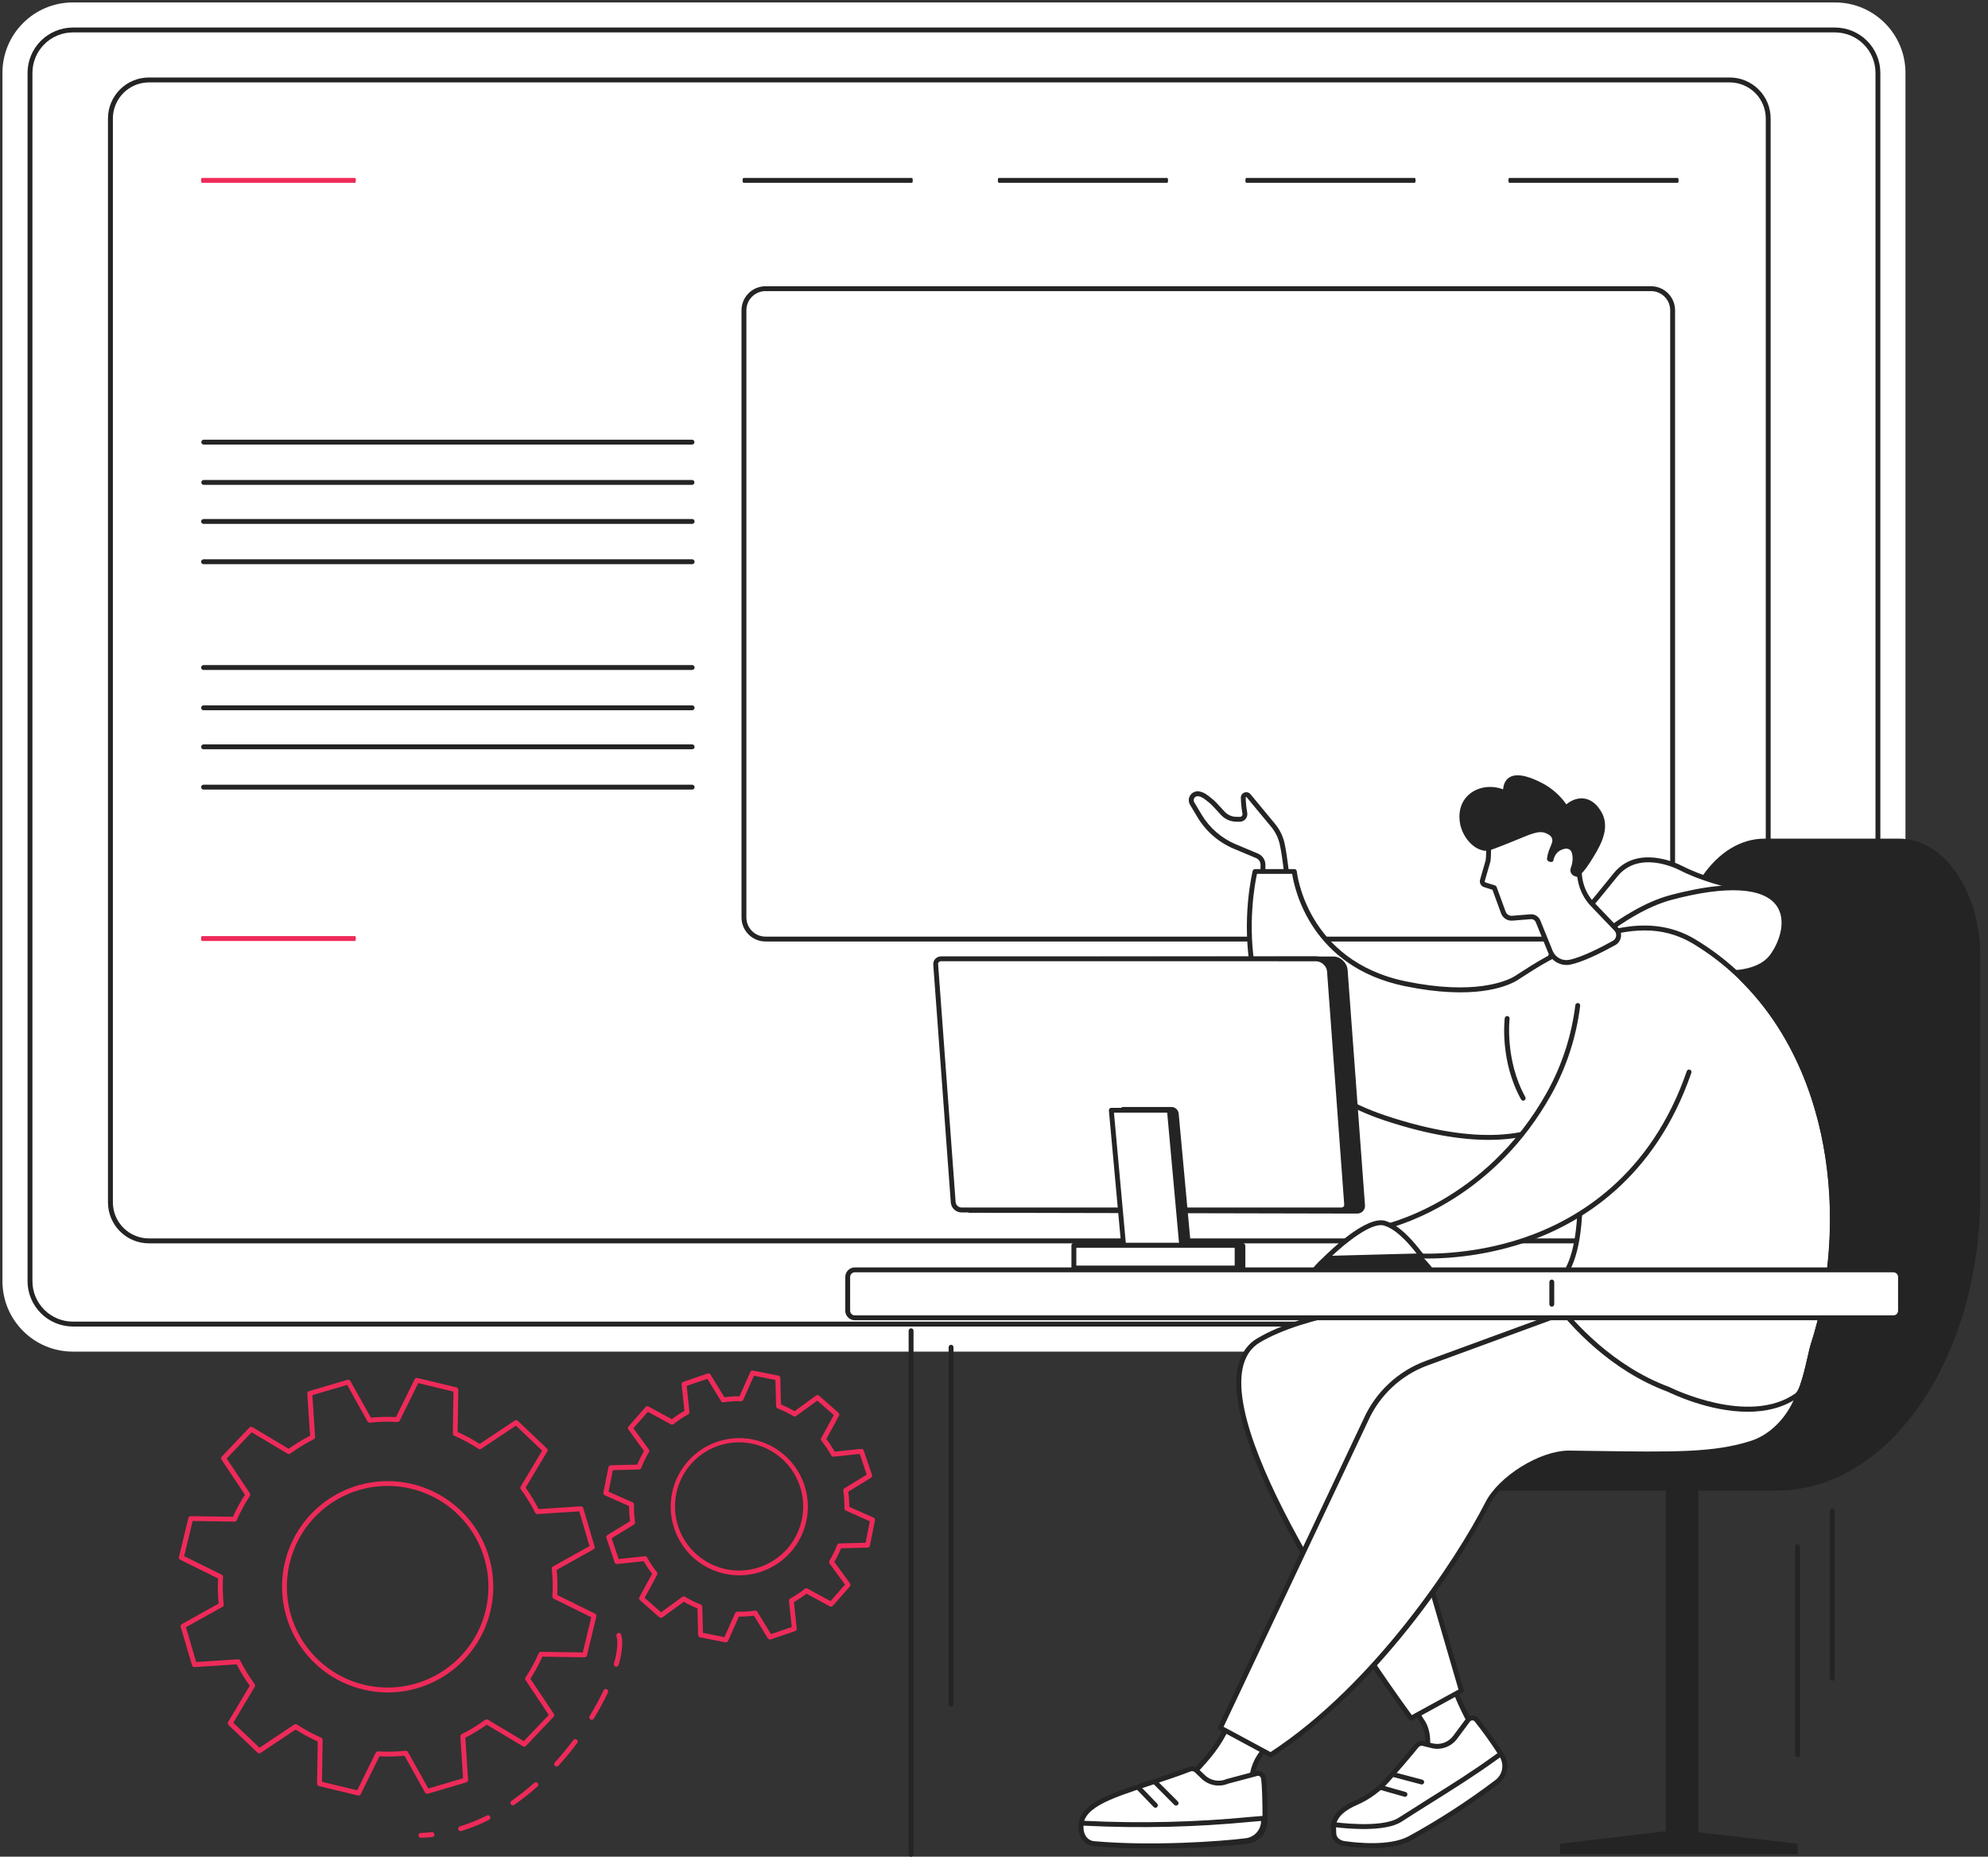 <svg width="257" height="240" viewBox="0 0 257 240" fill="none" xmlns="http://www.w3.org/2000/svg">
<rect x="0" y="0" width="257" height="240" fill="#333333" stroke="none"/>
<g clip-path="url(#clip0_118_40676)">
<path d="M46.347 232.096C46.322 232.096 46.297 232.093 46.273 232.086L41.233 230.87C41.164 230.853 41.102 230.813 41.058 230.757C41.014 230.701 40.991 230.631 40.992 230.56L41.073 225.106C40.085 224.662 39.131 224.146 38.22 223.561L33.688 226.586C33.629 226.625 33.558 226.643 33.487 226.637C33.416 226.631 33.349 226.601 33.297 226.552L29.54 222.978C29.488 222.929 29.455 222.863 29.445 222.792C29.435 222.721 29.45 222.649 29.487 222.588L32.286 217.905C31.654 217.025 31.089 216.101 30.593 215.138L25.151 215.492C25.079 215.498 25.008 215.479 24.949 215.438C24.89 215.397 24.847 215.337 24.828 215.268L23.36 210.295C23.341 210.227 23.345 210.153 23.372 210.087C23.399 210.021 23.447 209.966 23.509 209.93L28.267 207.278C28.161 206.199 28.136 205.114 28.192 204.031L23.301 201.617C23.237 201.585 23.186 201.533 23.155 201.468C23.125 201.403 23.118 201.33 23.134 201.261L24.35 196.221C24.366 196.151 24.406 196.089 24.463 196.045C24.52 196 24.59 195.977 24.662 195.979L30.116 196.061C30.559 195.072 31.075 194.119 31.661 193.207L28.636 188.676C28.596 188.616 28.578 188.545 28.584 188.474C28.591 188.403 28.621 188.336 28.67 188.284L32.242 184.528C32.291 184.476 32.357 184.443 32.428 184.433C32.499 184.423 32.571 184.438 32.632 184.475L37.317 187.272C38.197 186.643 39.121 186.08 40.083 185.587L39.728 180.144C39.723 180.072 39.743 180.002 39.784 179.943C39.825 179.884 39.885 179.841 39.954 179.821L44.926 178.354C44.995 178.334 45.068 178.338 45.135 178.365C45.201 178.392 45.256 178.44 45.291 178.502L47.947 183.25C49.025 183.144 50.11 183.119 51.192 183.176L53.607 178.285C53.639 178.221 53.691 178.169 53.756 178.139C53.821 178.108 53.894 178.101 53.964 178.118L59.004 179.334C59.073 179.351 59.135 179.391 59.179 179.448C59.222 179.504 59.246 179.574 59.245 179.645L59.162 185.098C60.15 185.542 61.105 186.059 62.017 186.643L66.548 183.619C66.608 183.58 66.679 183.562 66.75 183.568C66.821 183.574 66.888 183.604 66.94 183.653L70.696 187.225C70.748 187.275 70.782 187.34 70.791 187.411C70.801 187.482 70.786 187.554 70.75 187.616L67.951 192.299C68.58 193.179 69.143 194.103 69.636 195.065L75.08 194.711C75.152 194.706 75.223 194.726 75.282 194.767C75.341 194.808 75.384 194.868 75.403 194.937L76.871 199.91C76.891 199.978 76.887 200.051 76.86 200.118C76.833 200.184 76.784 200.238 76.722 200.273L71.965 202.927C72.069 204.006 72.094 205.09 72.039 206.172L76.93 208.588C76.994 208.619 77.045 208.672 77.076 208.737C77.106 208.802 77.114 208.875 77.097 208.944L75.879 213.984C75.865 214.055 75.826 214.118 75.769 214.162C75.712 214.206 75.641 214.228 75.569 214.224L70.115 214.143C69.672 215.132 69.156 216.086 68.57 216.998L71.595 221.529C71.635 221.588 71.653 221.66 71.647 221.731C71.641 221.802 71.611 221.869 71.561 221.921L67.999 225.681C67.95 225.733 67.884 225.767 67.813 225.776C67.742 225.786 67.67 225.771 67.609 225.735L62.924 222.936C62.045 223.565 61.12 224.128 60.158 224.621L60.512 230.065C60.517 230.137 60.497 230.207 60.456 230.266C60.415 230.325 60.356 230.368 60.287 230.388L55.315 231.856C55.246 231.875 55.173 231.871 55.106 231.844C55.04 231.817 54.985 231.769 54.95 231.707L52.297 226.949C51.219 227.054 50.134 227.079 49.052 227.024L46.637 231.913C46.611 231.968 46.57 232.015 46.519 232.047C46.468 232.08 46.408 232.096 46.347 232.096ZM41.626 230.317L46.176 231.415L48.572 226.563C48.599 226.508 48.642 226.462 48.696 226.431C48.749 226.4 48.81 226.385 48.872 226.389C50.059 226.461 51.249 226.433 52.43 226.306C52.492 226.299 52.554 226.311 52.609 226.339C52.664 226.367 52.709 226.411 52.739 226.465L55.371 231.184L59.864 229.86L59.512 224.461C59.508 224.399 59.523 224.338 59.553 224.284C59.584 224.23 59.631 224.187 59.686 224.159C60.746 223.625 61.761 223.005 62.719 222.304C62.769 222.268 62.829 222.247 62.891 222.244C62.953 222.242 63.014 222.257 63.067 222.289L67.713 225.063L70.942 221.674L67.943 217.18C67.909 217.129 67.89 217.068 67.89 217.006C67.89 216.944 67.909 216.883 67.943 216.832C68.595 215.838 69.162 214.792 69.639 213.703C69.664 213.647 69.705 213.599 69.757 213.565C69.81 213.532 69.871 213.514 69.933 213.515L75.342 213.597L76.44 209.047L71.588 206.651C71.533 206.624 71.486 206.581 71.455 206.528C71.424 206.474 71.41 206.413 71.414 206.351C71.486 205.165 71.458 203.974 71.331 202.793C71.324 202.731 71.336 202.669 71.364 202.614C71.393 202.559 71.437 202.513 71.491 202.484L76.209 199.852L74.885 195.359L69.486 195.71C69.424 195.714 69.363 195.7 69.309 195.669C69.255 195.638 69.212 195.592 69.184 195.537C68.65 194.477 68.03 193.462 67.329 192.504C67.293 192.454 67.272 192.394 67.269 192.332C67.267 192.27 67.282 192.209 67.314 192.156L70.088 187.51L66.699 184.281L62.205 187.28C62.154 187.314 62.093 187.333 62.031 187.333C61.969 187.333 61.908 187.314 61.857 187.28C60.864 186.628 59.817 186.061 58.728 185.584C58.672 185.559 58.624 185.517 58.59 185.465C58.557 185.413 58.539 185.352 58.54 185.29L58.622 179.881L54.072 178.783L51.676 183.633C51.65 183.689 51.607 183.736 51.553 183.767C51.499 183.799 51.438 183.813 51.376 183.809C50.19 183.737 48.999 183.765 47.818 183.892C47.756 183.899 47.694 183.887 47.638 183.859C47.583 183.83 47.538 183.786 47.507 183.732L44.877 179.014L40.384 180.338L40.735 185.737C40.739 185.799 40.725 185.86 40.694 185.914C40.663 185.968 40.617 186.011 40.562 186.039C39.502 186.573 38.487 187.192 37.529 187.892C37.479 187.929 37.419 187.951 37.357 187.954C37.295 187.957 37.234 187.941 37.181 187.909L32.535 185.135L29.306 188.524L32.305 193.018C32.34 193.07 32.358 193.13 32.358 193.193C32.358 193.255 32.34 193.316 32.305 193.367C31.653 194.361 31.085 195.407 30.609 196.496C30.585 196.554 30.544 196.602 30.492 196.636C30.439 196.67 30.378 196.686 30.315 196.684L24.906 196.603L23.808 201.152L28.66 203.54C28.715 203.567 28.761 203.611 28.792 203.664C28.823 203.718 28.838 203.78 28.834 203.842C28.762 205.028 28.79 206.218 28.917 207.4C28.924 207.461 28.912 207.524 28.884 207.579C28.855 207.634 28.811 207.679 28.757 207.709L24.039 210.34L25.363 214.834L30.762 214.483C30.824 214.478 30.886 214.492 30.939 214.523C30.993 214.554 31.036 214.6 31.064 214.655C31.598 215.715 32.218 216.73 32.917 217.688C32.954 217.738 32.975 217.798 32.978 217.86C32.981 217.922 32.966 217.983 32.934 218.037L30.16 222.682L33.549 225.912L38.043 222.912C38.094 222.878 38.155 222.86 38.217 222.86C38.279 222.86 38.34 222.878 38.391 222.912C39.385 223.564 40.431 224.132 41.52 224.608C41.576 224.634 41.624 224.675 41.658 224.727C41.691 224.779 41.709 224.84 41.708 224.902L41.626 230.317ZM50.143 218.768C48.075 218.769 46.034 218.3 44.173 217.398C42.312 216.496 40.68 215.184 39.4 213.56C38.119 211.936 37.224 210.043 36.78 208.023C36.337 206.003 36.357 203.909 36.839 201.898C37.442 199.408 38.733 197.139 40.565 195.348C42.397 193.557 44.695 192.318 47.197 191.771C49.7 191.224 52.306 191.393 54.717 192.256C57.129 193.12 59.249 194.645 60.835 196.656C62.421 198.668 63.409 201.085 63.687 203.631C63.965 206.178 63.521 208.751 62.406 211.057C61.291 213.363 59.55 215.309 57.381 216.673C55.213 218.036 52.705 218.762 50.143 218.768ZM50.118 192.071C47.672 192.071 45.275 192.759 43.201 194.057C41.128 195.355 39.462 197.211 38.394 199.411C37.325 201.612 36.898 204.068 37.16 206.5C37.423 208.932 38.364 211.241 39.877 213.163C41.391 215.085 43.414 216.543 45.717 217.368C48.019 218.194 50.508 218.355 52.897 217.833C55.287 217.311 57.482 216.127 59.23 214.416C60.978 212.706 62.21 210.537 62.784 208.159C63.245 206.243 63.266 204.248 62.845 202.322C62.424 200.397 61.572 198.592 60.353 197.043C59.134 195.495 57.579 194.243 55.806 193.382C54.034 192.52 52.089 192.072 50.118 192.071Z" fill="#EE2A59"/>
<path d="M93.838 212.293C93.818 212.295 93.797 212.295 93.776 212.293L90.506 211.643C90.436 211.63 90.372 211.592 90.326 211.538C90.28 211.483 90.254 211.414 90.252 211.343L90.163 207.905C89.558 207.659 88.971 207.371 88.405 207.043L85.632 209.064C85.574 209.106 85.503 209.126 85.432 209.123C85.36 209.12 85.292 209.092 85.237 209.046L82.728 206.841C82.675 206.793 82.639 206.729 82.626 206.659C82.614 206.589 82.626 206.516 82.659 206.453L84.301 203.433C83.902 202.916 83.539 202.372 83.214 201.805L79.796 202.168C79.725 202.176 79.653 202.159 79.593 202.12C79.533 202.082 79.487 202.024 79.465 201.956L78.392 198.796C78.369 198.728 78.37 198.655 78.394 198.587C78.418 198.52 78.464 198.463 78.525 198.425L81.452 196.634C81.365 195.985 81.324 195.332 81.327 194.678L78.187 193.282C78.122 193.252 78.068 193.202 78.036 193.139C78.003 193.075 77.992 193.002 78.006 192.932L78.656 189.659C78.67 189.589 78.707 189.526 78.762 189.48C78.817 189.434 78.885 189.407 78.956 189.405L82.391 189.316C82.638 188.711 82.926 188.123 83.253 187.557L81.234 184.781C81.192 184.723 81.17 184.653 81.173 184.581C81.177 184.51 81.204 184.441 81.251 184.388L83.45 181.878C83.497 181.824 83.561 181.788 83.632 181.776C83.702 181.763 83.775 181.775 83.838 181.809L86.857 183.451C87.373 183.052 87.917 182.689 88.483 182.364L88.119 178.945C88.112 178.874 88.128 178.802 88.167 178.741C88.205 178.681 88.263 178.635 88.331 178.612L91.489 177.539C91.558 177.517 91.632 177.518 91.699 177.544C91.767 177.57 91.823 177.617 91.86 177.68L93.652 180.609C94.299 180.522 94.952 180.481 95.605 180.484L96.999 177.343C97.028 177.277 97.079 177.223 97.142 177.191C97.206 177.158 97.279 177.147 97.349 177.161L100.621 177.812C100.691 177.825 100.754 177.862 100.8 177.917C100.846 177.972 100.872 178.041 100.873 178.112L100.962 181.548C101.567 181.795 102.155 182.083 102.72 182.412L105.495 180.391C105.553 180.349 105.623 180.329 105.694 180.332C105.766 180.335 105.834 180.363 105.888 180.409L108.396 182.61C108.45 182.657 108.486 182.721 108.498 182.791C108.511 182.862 108.499 182.935 108.465 182.997L106.824 186.018C107.223 186.535 107.586 187.079 107.911 187.645L111.328 187.283C111.399 187.275 111.471 187.291 111.531 187.33C111.592 187.368 111.637 187.427 111.659 187.495L112.732 190.655C112.754 190.723 112.753 190.797 112.727 190.865C112.702 190.932 112.654 190.989 112.592 191.025L109.665 192.817C109.752 193.465 109.794 194.119 109.79 194.773L112.93 196.169C112.995 196.198 113.049 196.249 113.082 196.312C113.115 196.376 113.125 196.448 113.111 196.519L112.461 199.792C112.447 199.862 112.41 199.925 112.355 199.972C112.301 200.018 112.232 200.044 112.161 200.046L108.727 200.134C108.48 200.74 108.192 201.328 107.865 201.894L109.883 204.67C109.925 204.728 109.947 204.798 109.944 204.87C109.94 204.941 109.913 205.009 109.866 205.063L107.667 207.573C107.62 207.626 107.556 207.663 107.485 207.675C107.415 207.688 107.342 207.676 107.279 207.641L104.26 206C103.744 206.398 103.201 206.761 102.636 207.087L102.998 210.506C103.006 210.577 102.989 210.649 102.95 210.709C102.912 210.769 102.854 210.814 102.786 210.837L99.628 211.912C99.559 211.934 99.485 211.932 99.418 211.907C99.35 211.881 99.294 211.833 99.257 211.771L97.472 208.839C96.825 208.925 96.171 208.967 95.518 208.964L94.123 212.105C94.099 212.161 94.059 212.208 94.009 212.241C93.958 212.275 93.899 212.293 93.838 212.293ZM90.875 211.068L93.653 211.619L95.029 208.519C95.053 208.461 95.094 208.413 95.146 208.379C95.199 208.345 95.26 208.329 95.323 208.331C96.081 208.348 96.839 208.301 97.589 208.19C97.65 208.181 97.713 208.191 97.769 208.217C97.825 208.243 97.872 208.285 97.905 208.338L99.673 211.228L102.352 210.316L101.995 206.946C101.989 206.885 102 206.822 102.029 206.767C102.057 206.712 102.101 206.666 102.155 206.636C102.818 206.268 103.449 205.845 104.041 205.372C104.09 205.333 104.149 205.31 104.21 205.305C104.272 205.299 104.334 205.313 104.388 205.343L107.368 206.963L109.234 204.833L107.24 202.093C107.204 202.043 107.183 201.983 107.18 201.921C107.178 201.859 107.194 201.798 107.226 201.745C107.616 201.094 107.95 200.412 108.226 199.705C108.248 199.648 108.287 199.599 108.337 199.563C108.386 199.528 108.446 199.508 108.507 199.505L111.897 199.417L112.448 196.639L109.349 195.262C109.292 195.236 109.244 195.195 109.211 195.143C109.177 195.09 109.16 195.029 109.161 194.967C109.178 194.208 109.131 193.45 109.021 192.699C109.011 192.638 109.019 192.576 109.044 192.52C109.069 192.464 109.11 192.417 109.161 192.383L112.048 190.615L111.138 187.932L107.768 188.29C107.706 188.296 107.644 188.284 107.589 188.256C107.534 188.227 107.489 188.183 107.459 188.128C107.091 187.465 106.668 186.834 106.195 186.241C106.157 186.193 106.134 186.134 106.128 186.073C106.123 186.011 106.136 185.95 106.166 185.896L107.785 182.913L105.656 181.046L102.919 183.039C102.869 183.076 102.809 183.097 102.747 183.1C102.685 183.103 102.623 183.087 102.57 183.055C101.92 182.665 101.238 182.33 100.532 182.054C100.475 182.031 100.426 181.993 100.39 181.943C100.355 181.893 100.334 181.834 100.331 181.773L100.244 178.38L97.468 177.828L96.092 180.929C96.067 180.986 96.026 181.035 95.974 181.068C95.921 181.102 95.859 181.119 95.797 181.117C95.04 181.1 94.282 181.147 93.532 181.258C93.472 181.268 93.409 181.26 93.353 181.235C93.297 181.21 93.249 181.169 93.216 181.117L91.448 178.227L88.768 179.139L89.126 182.509C89.132 182.57 89.12 182.633 89.091 182.687C89.063 182.742 89.019 182.788 88.964 182.818C88.302 183.186 87.671 183.609 87.078 184.081C87.03 184.12 86.971 184.143 86.909 184.148C86.848 184.153 86.786 184.14 86.732 184.111L83.752 182.49L81.887 184.621L83.88 187.36C83.916 187.41 83.937 187.47 83.939 187.532C83.942 187.594 83.927 187.655 83.895 187.708C83.505 188.359 83.17 189.042 82.894 189.749C82.872 189.806 82.833 189.855 82.783 189.891C82.733 189.926 82.674 189.946 82.613 189.948L79.225 190.035L78.673 192.814L81.772 194.192C81.829 194.217 81.876 194.259 81.91 194.311C81.943 194.364 81.96 194.425 81.959 194.487C81.942 195.245 81.989 196.003 82.099 196.753C82.109 196.814 82.101 196.876 82.076 196.932C82.051 196.988 82.01 197.036 81.959 197.069L79.07 198.838L79.981 201.522L83.352 201.164C83.413 201.157 83.475 201.169 83.53 201.197C83.585 201.226 83.63 201.27 83.661 201.324C84.029 201.987 84.452 202.618 84.924 203.211C84.963 203.259 84.986 203.318 84.992 203.38C84.997 203.441 84.985 203.503 84.955 203.558L83.336 206.54L85.465 208.408L88.202 206.414C88.252 206.377 88.312 206.356 88.374 206.354C88.436 206.351 88.497 206.367 88.55 206.399C89.2 206.789 89.882 207.124 90.588 207.4C90.645 207.422 90.695 207.46 90.73 207.51C90.766 207.56 90.786 207.619 90.788 207.681L90.875 211.068ZM95.582 203.625C94.994 203.625 94.407 203.567 93.83 203.453C91.599 203.006 89.626 201.718 88.318 199.857C87.01 197.996 86.468 195.703 86.803 193.453C87.139 191.203 88.326 189.169 90.12 187.77C91.914 186.371 94.177 185.715 96.441 185.938C98.705 186.162 100.796 187.246 102.282 188.968C103.769 190.691 104.536 192.918 104.426 195.19C104.315 197.462 103.336 199.605 101.69 201.175C100.044 202.745 97.857 203.622 95.582 203.625ZM95.546 186.438C93.419 186.438 91.375 187.256 89.835 188.722C88.294 190.188 87.377 192.19 87.272 194.314C87.167 196.438 87.883 198.52 89.271 200.131C90.659 201.742 92.614 202.757 94.73 202.967C96.846 203.177 98.961 202.565 100.639 201.258C102.316 199.951 103.427 198.05 103.741 195.947C104.055 193.844 103.549 191.7 102.326 189.96C101.104 188.22 99.26 187.017 97.175 186.599C96.638 186.493 96.093 186.44 95.546 186.44V186.438Z" fill="#EE2A59"/>
<path d="M54.398 237.558C54.318 237.554 54.242 237.519 54.186 237.462C54.131 237.404 54.099 237.327 54.098 237.247C54.097 237.167 54.127 237.089 54.181 237.03C54.235 236.97 54.309 236.934 54.389 236.928C54.864 236.913 55.344 236.88 55.817 236.829C55.9 236.82 55.984 236.845 56.049 236.897C56.114 236.95 56.155 237.026 56.164 237.109C56.173 237.192 56.149 237.275 56.096 237.34C56.044 237.405 55.968 237.447 55.885 237.456C55.396 237.509 54.902 237.543 54.407 237.558H54.398ZM59.548 236.696C59.473 236.696 59.4 236.669 59.343 236.619C59.285 236.57 59.248 236.502 59.236 236.427C59.225 236.352 59.241 236.276 59.281 236.212C59.322 236.148 59.383 236.1 59.456 236.078C60.644 235.712 61.799 235.248 62.91 234.689C62.947 234.665 62.989 234.649 63.033 234.642C63.077 234.635 63.122 234.638 63.165 234.65C63.208 234.661 63.248 234.682 63.282 234.71C63.316 234.738 63.345 234.773 63.364 234.813C63.384 234.853 63.396 234.896 63.398 234.941C63.399 234.985 63.392 235.029 63.376 235.071C63.359 235.112 63.334 235.15 63.302 235.181C63.271 235.212 63.233 235.236 63.191 235.251C62.049 235.824 60.861 236.302 59.64 236.679C59.61 236.689 59.579 236.694 59.548 236.696ZM66.301 233.352C66.234 233.353 66.168 233.332 66.114 233.292C66.059 233.252 66.019 233.196 65.999 233.132C65.978 233.067 65.98 232.998 66.002 232.935C66.024 232.871 66.066 232.816 66.121 232.778C67.147 232.064 68.129 231.289 69.062 230.457C69.093 230.429 69.129 230.408 69.168 230.394C69.207 230.381 69.249 230.375 69.29 230.377C69.332 230.379 69.373 230.39 69.41 230.408C69.447 230.426 69.481 230.451 69.508 230.482C69.536 230.513 69.557 230.549 69.571 230.588C69.585 230.628 69.591 230.669 69.588 230.711C69.586 230.752 69.575 230.793 69.557 230.83C69.539 230.868 69.514 230.901 69.483 230.929C68.531 231.777 67.53 232.568 66.484 233.296C66.43 233.333 66.366 233.353 66.301 233.352ZM71.96 228.348C71.881 228.347 71.805 228.318 71.747 228.265C71.716 228.237 71.691 228.203 71.674 228.166C71.656 228.128 71.646 228.088 71.644 228.046C71.643 228.005 71.649 227.964 71.663 227.925C71.677 227.886 71.699 227.85 71.727 227.82C72.56 226.906 73.364 225.931 74.114 224.926C74.139 224.893 74.17 224.865 74.206 224.844C74.241 224.823 74.281 224.809 74.322 224.803C74.363 224.797 74.404 224.799 74.444 224.809C74.484 224.82 74.522 224.838 74.555 224.863C74.588 224.887 74.616 224.918 74.637 224.954C74.658 224.99 74.672 225.029 74.678 225.07C74.684 225.111 74.682 225.153 74.671 225.193C74.661 225.233 74.643 225.27 74.618 225.303C73.852 226.326 73.034 227.316 72.188 228.244C72.159 228.276 72.124 228.302 72.085 228.32C72.046 228.337 72.003 228.347 71.96 228.348ZM76.499 222.297C76.443 222.297 76.388 222.282 76.339 222.254C76.291 222.225 76.251 222.185 76.223 222.136C76.196 222.087 76.182 222.032 76.183 221.975C76.184 221.919 76.2 221.865 76.229 221.817C76.884 220.75 77.481 219.648 78.018 218.517C78.034 218.477 78.058 218.44 78.088 218.41C78.119 218.379 78.156 218.356 78.196 218.34C78.236 218.324 78.279 218.317 78.322 218.318C78.365 218.319 78.408 218.33 78.447 218.348C78.486 218.367 78.52 218.393 78.549 218.425C78.577 218.458 78.599 218.496 78.612 218.537C78.626 218.578 78.63 218.621 78.626 218.664C78.622 218.707 78.609 218.749 78.588 218.786C78.04 219.938 77.431 221.059 76.763 222.145C76.735 222.191 76.696 222.229 76.65 222.255C76.604 222.282 76.552 222.296 76.499 222.297ZM79.668 215.436C79.638 215.436 79.608 215.432 79.579 215.423C79.499 215.4 79.432 215.346 79.391 215.273C79.351 215.199 79.342 215.113 79.365 215.033C79.631 214.182 79.781 213.299 79.808 212.409C79.815 212.096 79.776 211.785 79.695 211.483C79.683 211.444 79.679 211.402 79.683 211.361C79.687 211.32 79.699 211.28 79.719 211.243C79.739 211.207 79.765 211.174 79.797 211.148C79.829 211.122 79.866 211.103 79.906 211.091C79.946 211.079 79.987 211.075 80.028 211.079C80.07 211.083 80.109 211.095 80.146 211.115C80.182 211.135 80.215 211.161 80.241 211.193C80.267 211.225 80.287 211.262 80.298 211.302C80.398 211.662 80.445 212.035 80.439 212.409C80.411 213.359 80.254 214.301 79.97 215.209C79.951 215.274 79.911 215.332 79.857 215.373C79.802 215.414 79.736 215.436 79.668 215.436Z" fill="#EE2A59"/>
<path d="M9.419 0.316H237.227C242.254 0.316 246.33 4.392 246.33 9.419V165.607C246.33 170.635 242.254 174.711 237.227 174.711H9.419C4.392 174.711 0.316 170.635 0.316 165.607V9.419C0.316 4.392 4.392 0.316 9.419 0.316Z" fill="white"/>
<path d="M9.419 3.874H237.225C240.288 3.874 242.771 6.357 242.771 9.42V165.606C242.771 168.669 240.288 171.151 237.225 171.151H9.419C6.357 171.151 3.874 168.669 3.874 165.606V9.42C3.874 6.357 6.357 3.874 9.419 3.874Z" fill="white"/>
<path d="M9.422 171.467H237.225C238.779 171.465 240.268 170.846 241.366 169.748C242.464 168.649 243.082 167.16 243.084 165.606V9.419C243.082 7.866 242.464 6.376 241.365 5.278C240.266 4.179 238.776 3.561 237.222 3.56H9.422C7.869 3.562 6.379 4.18 5.281 5.278C4.182 6.377 3.564 7.866 3.562 9.419V165.606C3.564 167.16 4.182 168.649 5.281 169.748C6.379 170.847 7.869 171.465 9.422 171.467ZM237.225 4.19C238.612 4.191 239.942 4.743 240.922 5.723C241.903 6.703 242.454 8.033 242.456 9.419V165.606C242.454 166.993 241.903 168.322 240.922 169.303C239.942 170.283 238.612 170.834 237.225 170.835H9.422C8.036 170.834 6.707 170.283 5.726 169.302C4.746 168.322 4.194 166.993 4.193 165.606V9.419C4.194 8.033 4.746 6.704 5.726 5.723C6.707 4.743 8.036 4.192 9.422 4.19H237.225Z" fill="#252425"/>
<path d="M19.252 160.717H223.611C225.014 160.715 226.358 160.157 227.35 159.166C228.342 158.174 228.9 156.829 228.901 155.427V15.306C228.9 13.903 228.342 12.559 227.35 11.567C226.358 10.575 225.014 10.018 223.611 10.016H19.252C17.849 10.017 16.503 10.574 15.51 11.566C14.518 12.557 13.959 13.903 13.958 15.306V155.421C13.958 156.825 14.516 158.172 15.508 159.165C16.501 160.158 17.848 160.716 19.252 160.717ZM223.611 10.652C224.846 10.654 226.029 11.144 226.902 12.017C227.776 12.889 228.268 14.072 228.271 15.306V155.421C228.269 156.657 227.778 157.841 226.904 158.714C226.031 159.588 224.847 160.079 223.611 160.08H19.252C18.017 160.079 16.832 159.588 15.959 158.714C15.085 157.841 14.594 156.657 14.593 155.421V15.306C14.596 14.072 15.088 12.889 15.961 12.017C16.834 11.144 18.017 10.654 19.252 10.652H223.611Z" fill="#252425"/>
<path d="M26.337 57.467H89.458C89.542 57.467 89.622 57.433 89.681 57.374C89.741 57.315 89.774 57.234 89.774 57.151C89.774 57.067 89.741 56.986 89.681 56.927C89.622 56.868 89.542 56.835 89.458 56.835H26.337C26.253 56.835 26.173 56.868 26.114 56.927C26.054 56.986 26.021 57.067 26.021 57.151C26.021 57.234 26.054 57.315 26.114 57.374C26.173 57.433 26.253 57.467 26.337 57.467Z" fill="#252425"/>
<path d="M26.099 23.632H45.901C45.927 23.632 45.952 23.599 45.971 23.539C45.99 23.48 46 23.4 46 23.316C46 23.232 45.99 23.152 45.971 23.093C45.952 23.033 45.927 23 45.901 23H26.099C26.073 23 26.048 23.033 26.029 23.093C26.01 23.152 26 23.232 26 23.316C26 23.4 26.01 23.48 26.029 23.539C26.048 23.599 26.073 23.632 26.099 23.632Z" fill="#EE2A59"/>
<path d="M26.099 121.632H45.901C45.927 121.632 45.952 121.599 45.971 121.539C45.99 121.48 46 121.4 46 121.316C46 121.232 45.99 121.152 45.971 121.093C45.952 121.033 45.927 121 45.901 121H26.099C26.073 121 26.048 121.033 26.029 121.093C26.01 121.152 26 121.232 26 121.316C26 121.4 26.01 121.48 26.029 121.539C26.048 121.599 26.073 121.632 26.099 121.632Z" fill="#EE2A59"/>
<path d="M96.109 23.63H117.891C117.92 23.63 117.948 23.597 117.968 23.538C117.989 23.479 118 23.398 118 23.315C118 23.232 117.989 23.151 117.968 23.092C117.948 23.033 117.92 23 117.891 23H96.109C96.08 23 96.052 23.033 96.032 23.092C96.011 23.151 96 23.232 96 23.315C96 23.398 96.011 23.479 96.032 23.538C96.052 23.597 96.08 23.63 96.109 23.63Z" fill="#252425"/>
<path d="M129.109 23.63H150.891C150.92 23.63 150.948 23.597 150.968 23.538C150.989 23.479 151 23.398 151 23.315C151 23.232 150.989 23.151 150.968 23.092C150.948 23.033 150.92 23 150.891 23H129.109C129.08 23 129.052 23.033 129.032 23.092C129.011 23.151 129 23.232 129 23.315C129 23.398 129.011 23.479 129.032 23.538C129.052 23.597 129.08 23.63 129.109 23.63Z" fill="#252425"/>
<path d="M161.109 23.63H182.891C182.92 23.63 182.948 23.597 182.968 23.538C182.989 23.479 183 23.398 183 23.315C183 23.232 182.989 23.151 182.968 23.092C182.948 23.033 182.92 23 182.891 23H161.109C161.08 23 161.052 23.033 161.032 23.092C161.011 23.151 161 23.232 161 23.315C161 23.398 161.011 23.479 161.032 23.538C161.052 23.597 161.08 23.63 161.109 23.63Z" fill="#252425"/>
<path d="M195.109 23.63H216.891C216.92 23.63 216.948 23.597 216.968 23.538C216.989 23.479 217 23.398 217 23.315C217 23.232 216.989 23.151 216.968 23.092C216.948 23.033 216.92 23 216.891 23H195.109C195.08 23 195.052 23.033 195.032 23.092C195.011 23.151 195 23.232 195 23.315C195 23.398 195.011 23.479 195.032 23.538C195.052 23.597 195.08 23.63 195.109 23.63Z" fill="#252425"/>
<path d="M26.337 62.675H89.458C89.542 62.675 89.622 62.642 89.681 62.582C89.741 62.523 89.774 62.443 89.774 62.359C89.774 62.275 89.741 62.195 89.681 62.135C89.622 62.076 89.542 62.043 89.458 62.043H26.337C26.253 62.043 26.173 62.076 26.114 62.135C26.054 62.195 26.021 62.275 26.021 62.359C26.021 62.443 26.054 62.523 26.114 62.582C26.173 62.642 26.253 62.675 26.337 62.675Z" fill="#252425"/>
<path d="M26.337 67.72H89.458C89.501 67.723 89.544 67.717 89.585 67.702C89.626 67.688 89.663 67.665 89.695 67.635C89.726 67.606 89.752 67.57 89.769 67.531C89.786 67.491 89.795 67.448 89.795 67.405C89.795 67.362 89.786 67.319 89.769 67.279C89.752 67.239 89.726 67.204 89.695 67.174C89.663 67.144 89.626 67.122 89.585 67.107C89.544 67.093 89.501 67.087 89.458 67.09H26.337C26.294 67.087 26.251 67.093 26.21 67.107C26.169 67.122 26.132 67.144 26.1 67.174C26.069 67.204 26.043 67.239 26.026 67.279C26.009 67.319 26 67.362 26 67.405C26 67.448 26.009 67.491 26.026 67.531C26.043 67.57 26.069 67.606 26.1 67.635C26.132 67.665 26.169 67.688 26.21 67.702C26.251 67.717 26.294 67.723 26.337 67.72Z" fill="#252425"/>
<path d="M26.337 72.928H89.458C89.501 72.931 89.544 72.925 89.585 72.911C89.626 72.896 89.663 72.873 89.695 72.844C89.726 72.814 89.752 72.778 89.769 72.739C89.786 72.699 89.795 72.656 89.795 72.613C89.795 72.57 89.786 72.527 89.769 72.487C89.752 72.448 89.726 72.412 89.695 72.382C89.663 72.353 89.626 72.33 89.585 72.316C89.544 72.301 89.501 72.295 89.458 72.298H26.337C26.294 72.295 26.251 72.301 26.21 72.316C26.169 72.33 26.132 72.353 26.1 72.382C26.069 72.412 26.043 72.448 26.026 72.487C26.009 72.527 26 72.57 26 72.613C26 72.656 26.009 72.699 26.026 72.739C26.043 72.778 26.069 72.814 26.1 72.844C26.132 72.873 26.169 72.896 26.21 72.911C26.251 72.925 26.294 72.931 26.337 72.928Z" fill="#252425"/>
<path d="M26.337 86.6H89.458C89.501 86.603 89.544 86.597 89.585 86.582C89.626 86.567 89.663 86.545 89.695 86.515C89.726 86.486 89.752 86.45 89.769 86.41C89.786 86.371 89.795 86.328 89.795 86.284C89.795 86.241 89.786 86.198 89.769 86.159C89.752 86.119 89.726 86.083 89.695 86.054C89.663 86.024 89.626 86.001 89.585 85.987C89.544 85.972 89.501 85.966 89.458 85.969H26.337C26.294 85.966 26.251 85.972 26.21 85.987C26.169 86.001 26.132 86.024 26.1 86.054C26.069 86.083 26.043 86.119 26.026 86.159C26.009 86.198 26 86.241 26 86.284C26 86.328 26.009 86.371 26.026 86.41C26.043 86.45 26.069 86.486 26.1 86.515C26.132 86.545 26.169 86.567 26.21 86.582C26.251 86.597 26.294 86.603 26.337 86.6Z" fill="#252425"/>
<path d="M26.337 91.808H89.458C89.501 91.811 89.544 91.805 89.585 91.79C89.626 91.776 89.663 91.753 89.695 91.723C89.726 91.694 89.752 91.658 89.769 91.618C89.786 91.579 89.795 91.536 89.795 91.493C89.795 91.449 89.786 91.407 89.769 91.367C89.752 91.327 89.726 91.291 89.695 91.262C89.663 91.232 89.626 91.21 89.585 91.195C89.544 91.181 89.501 91.175 89.458 91.177H26.337C26.294 91.175 26.251 91.181 26.21 91.195C26.169 91.21 26.132 91.232 26.1 91.262C26.069 91.291 26.043 91.327 26.026 91.367C26.009 91.407 26 91.449 26 91.493C26 91.536 26.009 91.579 26.026 91.618C26.043 91.658 26.069 91.694 26.1 91.723C26.132 91.753 26.169 91.776 26.21 91.79C26.251 91.805 26.294 91.811 26.337 91.808Z" fill="#252425"/>
<path d="M26.337 96.853H89.458C89.501 96.856 89.544 96.85 89.585 96.836C89.626 96.821 89.663 96.798 89.695 96.769C89.726 96.739 89.752 96.704 89.769 96.664C89.786 96.624 89.795 96.581 89.795 96.538C89.795 96.495 89.786 96.452 89.769 96.412C89.752 96.373 89.726 96.337 89.695 96.307C89.663 96.278 89.626 96.255 89.585 96.24C89.544 96.226 89.501 96.22 89.458 96.223H26.337C26.294 96.22 26.251 96.226 26.21 96.24C26.169 96.255 26.132 96.278 26.1 96.307C26.069 96.337 26.043 96.373 26.026 96.412C26.009 96.452 26 96.495 26 96.538C26 96.581 26.009 96.624 26.026 96.664C26.043 96.704 26.069 96.739 26.1 96.769C26.132 96.798 26.169 96.821 26.21 96.836C26.251 96.85 26.294 96.856 26.337 96.853Z" fill="#252425"/>
<path d="M26.337 102.062H89.458C89.501 102.064 89.544 102.058 89.585 102.044C89.626 102.029 89.663 102.007 89.695 101.977C89.726 101.948 89.752 101.912 89.769 101.872C89.786 101.832 89.795 101.79 89.795 101.746C89.795 101.703 89.786 101.66 89.769 101.621C89.752 101.581 89.726 101.545 89.695 101.516C89.663 101.486 89.626 101.463 89.585 101.449C89.544 101.434 89.501 101.428 89.458 101.431H26.337C26.294 101.428 26.251 101.434 26.21 101.449C26.169 101.463 26.132 101.486 26.1 101.516C26.069 101.545 26.043 101.581 26.026 101.621C26.009 101.66 26 101.703 26 101.746C26 101.79 26.009 101.832 26.026 101.872C26.043 101.912 26.069 101.948 26.1 101.977C26.132 102.007 26.169 102.029 26.21 102.044C26.251 102.058 26.294 102.064 26.337 102.062Z" fill="#252425"/>
<path d="M98.962 121.699H213.443C214.265 121.698 215.054 121.371 215.635 120.79C216.217 120.208 216.544 119.42 216.545 118.598V40.102C216.544 39.28 216.217 38.491 215.635 37.91C215.054 37.328 214.265 37.001 213.443 37H98.962C98.139 37.001 97.35 37.328 96.769 37.909C96.187 38.491 95.859 39.279 95.858 40.102V118.598C95.859 119.42 96.187 120.209 96.769 120.79C97.35 121.372 98.139 121.699 98.962 121.699ZM213.443 37.629C214.098 37.63 214.727 37.891 215.19 38.354C215.653 38.817 215.914 39.445 215.915 40.1V118.596C215.913 119.251 215.653 119.879 215.189 120.342C214.726 120.806 214.098 121.066 213.443 121.068H98.962C98.306 121.067 97.678 120.806 97.215 120.343C96.752 119.88 96.491 119.251 96.49 118.596V40.1C96.491 39.445 96.751 38.817 97.215 38.353C97.678 37.89 98.306 37.63 98.962 37.629H213.443Z" fill="#252425"/>
<path d="M169.643 164.019C174.061 158.756 180.711 157.966 185.255 164.019H169.643Z" fill="#252425"/>
<path d="M216.757 124.916V139.335C216.757 153.436 208.905 164.867 199.219 164.867C189.533 164.867 181.68 176.299 181.68 190.4C181.68 191.657 182.398 192.675 183.284 192.675H229.71C244.231 192.675 256.002 175.538 256.002 154.398V123.633C256.002 115.224 251.321 108.405 245.545 108.405H228.096C221.834 108.405 216.757 115.799 216.757 124.916Z" fill="#252425"/>
<path d="M219.556 238.262H215.349V186.78H219.556V238.262Z" fill="#252425"/>
<path d="M201.668 238.322L216.21 236.603H217.542L232.388 238.322V239.684H201.668V238.322Z" fill="#252425"/>
<path d="M166.473 222.996L163.548 226.079C162.434 227.251 161.805 228.802 161.788 230.419L161.763 232.749L153.161 230.387C155.038 228.386 156.932 226.535 158.203 224.104L160.871 219.014L166.473 222.996Z" fill="white"/>
<path d="M161.763 233.06C161.846 233.061 161.926 233.028 161.985 232.97C162.044 232.911 162.078 232.832 162.079 232.749L162.103 230.42C162.117 228.882 162.715 227.407 163.776 226.293L166.694 223.213C166.726 223.18 166.749 223.141 166.764 223.098C166.779 223.056 166.784 223.01 166.78 222.965C166.776 222.92 166.762 222.877 166.739 222.838C166.716 222.799 166.685 222.765 166.648 222.739L161.04 218.754C161.003 218.728 160.961 218.71 160.917 218.701C160.873 218.692 160.827 218.693 160.783 218.704C160.739 218.714 160.698 218.734 160.663 218.762C160.627 218.79 160.598 218.825 160.578 218.865L157.91 223.955C156.813 226.053 155.251 227.702 153.599 229.446L152.918 230.169C152.88 230.209 152.854 230.257 152.841 230.31C152.828 230.362 152.829 230.417 152.843 230.47C152.858 230.522 152.886 230.57 152.925 230.608C152.963 230.646 153.011 230.674 153.064 230.689L161.666 233.049C161.697 233.058 161.73 233.061 161.763 233.06ZM165.992 223.043L163.324 225.851C162.154 227.081 161.494 228.709 161.478 230.406L161.458 232.326L153.756 230.211L154.076 229.873C155.761 228.095 157.351 226.417 158.488 224.241L160.982 219.466L165.992 223.043Z" fill="#252425"/>
<path d="M163.333 229.838C163.51 231.089 163.512 233.348 163.536 235.436C163.541 236.069 163.313 236.681 162.896 237.156C162.479 237.631 161.902 237.937 161.274 238.014C157.609 238.485 148.456 238.948 141.376 238.306C140.891 238.262 140.034 237.909 139.795 236.699C138.993 232.635 146.064 231.643 153.816 228.695C153.965 228.637 154.127 228.624 154.283 228.655C154.439 228.687 154.582 228.762 154.697 228.873L155.539 229.682C155.948 230.078 156.465 230.345 157.025 230.449C157.585 230.553 158.163 230.489 158.688 230.266L162.351 229.283C162.452 229.242 162.56 229.223 162.668 229.23C162.777 229.237 162.882 229.268 162.977 229.321C163.072 229.375 163.153 229.449 163.214 229.539C163.276 229.628 163.316 229.73 163.333 229.838Z" fill="white"/>
<path d="M149.236 238.933C154.332 238.933 159.11 238.607 161.312 238.325C162.016 238.237 162.663 237.894 163.131 237.361C163.599 236.828 163.854 236.141 163.849 235.432V234.762C163.83 232.879 163.81 230.932 163.649 229.793C163.627 229.638 163.571 229.49 163.483 229.36C163.396 229.23 163.28 229.122 163.145 229.044C163.009 228.965 162.858 228.919 162.702 228.908C162.546 228.897 162.389 228.921 162.244 228.98L158.6 229.954C158.586 229.958 158.572 229.962 158.558 229.968C158.091 230.169 157.575 230.227 157.075 230.134C156.575 230.042 156.114 229.803 155.75 229.449L154.907 228.64C154.749 228.488 154.552 228.385 154.337 228.341C154.123 228.297 153.9 228.315 153.696 228.393C151.887 229.081 150.148 229.657 148.466 230.203C143.071 231.974 138.809 233.371 139.479 236.756C139.731 238.028 140.639 238.554 141.341 238.617C143.851 238.844 146.586 238.933 149.236 238.933ZM163.021 229.881C163.175 230.979 163.195 232.906 163.215 234.768V235.441C163.218 235.995 163.017 236.532 162.65 236.948C162.284 237.364 161.777 237.631 161.226 237.698C157.901 238.12 148.67 238.649 141.397 237.989C141.222 237.974 140.333 237.833 140.097 236.636C139.535 233.796 143.366 232.541 148.663 230.802C150.348 230.241 152.098 229.679 153.92 228.977C154.013 228.942 154.114 228.934 154.211 228.953C154.308 228.973 154.397 229.02 154.469 229.088L155.312 229.898C155.762 230.335 156.331 230.63 156.948 230.747C157.565 230.864 158.203 230.796 158.782 230.554L162.426 229.589L162.468 229.575C162.524 229.551 162.585 229.54 162.646 229.543C162.707 229.547 162.767 229.564 162.82 229.595C162.873 229.624 162.919 229.665 162.953 229.715C162.988 229.765 163.011 229.821 163.021 229.881Z" fill="#252425"/>
<path d="M163.337 235.036C163.337 235.036 163.337 235.248 163.337 235.349C163.341 235.981 163.113 236.592 162.697 237.066C162.28 237.541 161.704 237.847 161.077 237.925C157.412 238.395 148.454 238.945 141.374 238.304C140.888 238.259 140.031 237.906 139.792 236.696C139.749 236.351 139.74 236.002 139.764 235.655L140.266 235.681C147.421 236.033 154.593 235.862 161.723 235.167L163.337 235.036Z" fill="white"/>
<path d="M148.633 238.913C153.936 238.913 158.902 238.523 161.121 238.238C161.825 238.15 162.472 237.808 162.94 237.275C163.407 236.742 163.663 236.056 163.659 235.347V235.031C163.658 234.988 163.648 234.945 163.63 234.906C163.612 234.867 163.587 234.832 163.555 234.803C163.523 234.774 163.485 234.752 163.444 234.738C163.404 234.724 163.36 234.719 163.317 234.723L161.707 234.852C154.59 235.545 147.432 235.717 140.29 235.366L139.788 235.341C139.706 235.337 139.625 235.366 139.563 235.42C139.502 235.475 139.464 235.552 139.458 235.634C139.43 236.009 139.44 236.385 139.491 236.758C139.742 238.03 140.65 238.555 141.353 238.618C143.691 238.83 146.193 238.913 148.633 238.913ZM163.028 235.379C163.025 235.929 162.821 236.46 162.455 236.871C162.089 237.282 161.586 237.546 161.04 237.613C157.825 238.024 148.796 238.66 141.405 237.989C141.229 237.974 140.34 237.833 140.104 236.636C140.073 236.421 140.061 236.204 140.069 235.987L140.253 235.995C147.424 236.349 154.611 236.179 161.757 235.487L163.028 235.379Z" fill="#252425"/>
<path d="M152.039 233.392C152.101 233.392 152.162 233.373 152.214 233.338C152.266 233.304 152.306 233.254 152.33 233.197C152.354 233.139 152.36 233.075 152.348 233.014C152.336 232.953 152.306 232.897 152.262 232.852L149.542 230.133C149.482 230.08 149.404 230.052 149.323 230.054C149.243 230.057 149.167 230.09 149.11 230.146C149.054 230.203 149.02 230.279 149.018 230.359C149.015 230.439 149.043 230.517 149.095 230.578L151.81 233.299C151.84 233.329 151.875 233.353 151.915 233.369C151.954 233.385 151.996 233.392 152.039 233.392Z" fill="#252425"/>
<path d="M149.366 233.674C149.428 233.674 149.488 233.655 149.54 233.621C149.591 233.587 149.631 233.539 149.655 233.482C149.68 233.425 149.687 233.363 149.676 233.302C149.665 233.241 149.636 233.185 149.594 233.14L147.42 230.882C147.361 230.828 147.283 230.798 147.203 230.799C147.123 230.8 147.046 230.832 146.988 230.887C146.93 230.943 146.895 231.018 146.891 231.099C146.887 231.179 146.913 231.258 146.965 231.319L149.142 233.577C149.171 233.608 149.206 233.632 149.244 233.648C149.283 233.665 149.324 233.674 149.366 233.674Z" fill="#252425"/>
<path d="M191.022 224.238C188.597 220.818 186.311 213.745 186.311 213.745L180.905 217.513L183.764 222.352C184.72 223.599 184.723 225.483 184.334 227.005L183.305 229.829L191.022 224.238Z" fill="white"/>
<path d="M183.305 230.151C183.371 230.15 183.436 230.129 183.49 230.091L191.206 224.5C191.274 224.452 191.319 224.378 191.333 224.296C191.347 224.214 191.327 224.13 191.279 224.062C188.91 220.722 186.634 213.726 186.612 213.656C186.597 213.609 186.571 213.566 186.536 213.531C186.502 213.496 186.459 213.469 186.412 213.453C186.366 213.438 186.316 213.433 186.267 213.44C186.218 213.447 186.172 213.466 186.132 213.494L180.725 217.26C180.66 217.306 180.614 217.375 180.597 217.453C180.58 217.531 180.593 217.613 180.634 217.681L183.493 222.519C183.499 222.531 183.506 222.541 183.514 222.551C184.282 223.554 184.475 225.193 184.028 226.935L183.009 229.728C182.992 229.776 182.987 229.827 182.994 229.876C183.001 229.926 183.02 229.974 183.049 230.015C183.078 230.056 183.116 230.09 183.161 230.113C183.205 230.136 183.255 230.149 183.305 230.149V230.151ZM190.587 224.17L183.954 228.976L184.63 227.119C185.13 225.17 184.901 223.338 184.027 222.182L181.326 217.61L186.146 214.252C186.657 215.766 188.537 221.12 190.587 224.163V224.17Z" fill="#252425"/>
<path d="M190.899 222.332C191.681 223.324 193.099 225.186 194.169 226.966C194.492 227.511 194.604 228.155 194.483 228.776C194.362 229.398 194.016 229.953 193.512 230.336C192.108 231.412 187.815 234.154 185.014 235.918C183.361 236.959 181.471 237.562 179.52 237.669L176.754 237.824C175.869 237.878 174.981 237.787 174.125 237.554C173.275 237.317 172.415 236.925 172.379 236.308C172.28 234.681 173.894 233.628 175.305 233.021C176.896 232.327 178.312 231.286 179.449 229.974C180.644 228.612 182.099 226.928 183.125 225.657C183.225 225.536 183.357 225.445 183.506 225.395C183.655 225.345 183.815 225.339 183.968 225.377L185.091 225.657C185.644 225.794 186.225 225.764 186.761 225.571C187.297 225.379 187.765 225.032 188.104 224.575L189.754 222.357C189.819 222.267 189.904 222.193 190.002 222.141C190.1 222.089 190.209 222.061 190.32 222.058C190.431 222.056 190.541 222.079 190.642 222.127C190.742 222.174 190.83 222.245 190.899 222.332Z" fill="white"/>
<path d="M176.258 238.155C176.428 238.155 176.6 238.155 176.772 238.141L179.539 237.988C181.542 237.875 183.483 237.256 185.182 236.189C188.318 234.215 192.344 231.639 193.704 230.59C194.269 230.161 194.655 229.538 194.791 228.842C194.926 228.146 194.801 227.424 194.439 226.814C193.353 225 191.911 223.107 191.146 222.14C191.048 222.016 190.923 221.916 190.78 221.849C190.637 221.781 190.481 221.747 190.323 221.75C190.165 221.752 190.01 221.791 189.87 221.863C189.729 221.935 189.607 222.038 189.513 222.165L187.863 224.382C187.561 224.79 187.144 225.099 186.667 225.271C186.189 225.443 185.671 225.469 185.178 225.347L184.055 225.066C183.843 225.014 183.62 225.024 183.413 225.094C183.206 225.164 183.024 225.291 182.886 225.461C181.83 226.768 180.31 228.525 179.219 229.767C178.111 231.042 176.735 232.055 175.188 232.733C173.062 233.646 171.984 234.889 172.071 236.329C172.11 236.988 172.773 237.503 174.047 237.859C174.767 238.058 175.511 238.157 176.258 238.155ZM190.34 222.377C190.4 222.377 190.459 222.39 190.513 222.416C190.567 222.442 190.614 222.48 190.652 222.527C191.406 223.484 192.831 225.353 193.898 227.136C194.179 227.613 194.276 228.177 194.169 228.72C194.063 229.264 193.76 229.749 193.32 230.085C191.904 231.174 187.404 234.039 184.847 235.65C183.241 236.66 181.405 237.246 179.511 237.353L176.744 237.507C175.893 237.56 175.039 237.473 174.217 237.249C173.275 236.985 172.721 236.635 172.7 236.289C172.613 234.835 174.141 233.866 175.437 233.309C177.07 232.594 178.524 231.526 179.693 230.18C180.787 228.933 182.315 227.17 183.376 225.854C183.439 225.778 183.521 225.72 183.615 225.689C183.708 225.657 183.809 225.653 183.904 225.676L185.035 225.956C185.648 226.109 186.292 226.076 186.887 225.862C187.481 225.648 187.999 225.263 188.375 224.756L190.025 222.539C190.062 222.489 190.11 222.449 190.164 222.421C190.219 222.393 190.28 222.378 190.341 222.377H190.34Z" fill="#252425"/>
<path d="M194.006 226.706L194.169 226.973C194.492 227.518 194.604 228.162 194.483 228.783C194.362 229.405 194.016 229.96 193.512 230.343C189.949 233.041 186.195 235.475 182.278 237.628C179.571 239.101 174.776 238.448 173.755 238.297C173.043 238.191 172.453 237.71 172.431 236.991L172.393 235.842C172.393 235.842 178.655 236.748 181.01 235.221C185.188 232.514 189.187 230.194 193.227 227.279L194.006 226.706Z" fill="white"/>
<path d="M177.366 238.884C179.109 238.884 181.017 238.663 182.422 237.901C186.355 235.741 190.126 233.297 193.703 230.589C194.267 230.159 194.654 229.537 194.789 228.841C194.925 228.145 194.8 227.423 194.437 226.813L194.275 226.543C194.252 226.507 194.221 226.475 194.185 226.451C194.15 226.427 194.109 226.411 194.067 226.403C194.024 226.394 193.981 226.394 193.938 226.403C193.896 226.412 193.856 226.43 193.821 226.456L193.033 227.018C190.32 228.984 187.675 230.634 184.873 232.389C183.558 233.213 182.197 234.074 180.832 234.95C178.602 236.397 172.491 235.533 172.431 235.525C172.385 235.518 172.338 235.522 172.294 235.535C172.25 235.548 172.21 235.571 172.175 235.602C172.14 235.633 172.113 235.671 172.095 235.713C172.077 235.755 172.068 235.801 172.07 235.848L172.108 236.996C172.134 237.819 172.775 238.465 173.701 238.603C174.915 238.783 176.14 238.877 177.366 238.884ZM193.917 227.161C194.19 227.638 194.28 228.198 194.171 228.736C194.061 229.275 193.76 229.755 193.323 230.088C189.772 232.776 186.029 235.202 182.125 237.346C179.622 238.708 175.118 238.174 173.798 237.979C173.324 237.908 172.763 237.603 172.742 236.975L172.717 236.197C174.121 236.369 179.066 236.85 181.179 235.48C182.54 234.599 183.899 233.747 185.213 232.924C188.022 231.163 190.677 229.499 193.407 227.529L193.917 227.161Z" fill="#252425"/>
<path d="M183.798 230.665C183.874 230.664 183.947 230.636 184.004 230.585C184.061 230.534 184.098 230.465 184.108 230.389C184.117 230.314 184.099 230.237 184.057 230.174C184.015 230.11 183.951 230.064 183.878 230.044L180.158 229.061C180.118 229.051 180.076 229.048 180.035 229.053C179.994 229.059 179.955 229.073 179.919 229.093C179.883 229.114 179.852 229.142 179.827 229.175C179.801 229.208 179.783 229.245 179.772 229.285C179.762 229.325 179.759 229.367 179.765 229.408C179.77 229.449 179.784 229.488 179.805 229.524C179.825 229.56 179.853 229.591 179.886 229.617C179.919 229.642 179.956 229.66 179.996 229.671L183.718 230.654C183.744 230.661 183.771 230.665 183.798 230.665Z" fill="#252425"/>
<path d="M181.632 232.257C181.708 232.257 181.781 232.229 181.838 232.179C181.895 232.129 181.932 232.06 181.943 231.985C181.953 231.909 181.936 231.833 181.895 231.769C181.854 231.706 181.791 231.659 181.718 231.638L178.703 230.783C178.663 230.768 178.619 230.763 178.576 230.766C178.533 230.769 178.491 230.78 178.453 230.8C178.415 230.82 178.381 230.848 178.354 230.881C178.326 230.914 178.306 230.953 178.294 230.994C178.283 231.036 178.28 231.079 178.285 231.122C178.291 231.165 178.305 231.206 178.327 231.243C178.349 231.28 178.379 231.312 178.414 231.337C178.449 231.362 178.488 231.38 178.53 231.389L181.545 232.245C181.574 232.253 181.603 232.257 181.632 232.257Z" fill="#252425"/>
<path d="M208.907 167.187C208.907 167.187 174.818 166.051 162.699 173.265C151.185 180.12 182.416 222.103 182.416 222.103L188.916 218.545L180.7 190.393C180.425 189.402 180.553 188.342 181.057 187.445C181.561 186.547 182.399 185.886 183.389 185.605L212.812 177.25L208.907 167.187Z" fill="white"/>
<path d="M182.422 222.419C182.475 222.419 182.527 222.406 182.573 222.38L189.073 218.822C189.136 218.787 189.186 218.732 189.213 218.666C189.24 218.599 189.244 218.525 189.224 218.456L181.009 190.305C180.76 189.394 180.879 188.422 181.342 187.599C181.805 186.776 182.574 186.168 183.482 185.908L212.893 177.553C212.935 177.541 212.974 177.52 213.008 177.492C213.042 177.464 213.069 177.43 213.088 177.39C213.108 177.351 213.119 177.308 213.121 177.264C213.123 177.221 213.116 177.177 213.101 177.136L209.194 167.073C209.172 167.016 209.134 166.967 209.084 166.931C209.034 166.895 208.975 166.875 208.914 166.873C207.519 166.826 174.595 165.815 162.535 172.994C161.204 173.787 160.354 175.061 160.008 176.785C157.567 189.045 181.158 220.941 182.163 222.287C182.193 222.328 182.231 222.362 182.276 222.385C182.321 222.408 182.371 222.42 182.422 222.419ZM188.548 218.391L182.51 221.695C180.381 218.792 158.344 188.375 160.634 176.9C160.941 175.356 161.691 174.232 162.864 173.53C174.274 166.738 205.814 167.415 208.692 167.492L212.396 177.041L183.306 185.302C182.238 185.608 181.333 186.323 180.789 187.292C180.245 188.261 180.104 189.406 180.398 190.478L188.548 218.391Z" fill="#252425"/>
<path d="M226.411 186.56C221.203 188.214 215.932 187.998 202.906 187.824C199.205 187.773 193.968 191.066 192.288 194.363C188.429 201.93 177.861 218.016 164.258 226.847L157.762 223.346L176.56 183.555C177.309 181.867 178.39 180.348 179.738 179.087C181.086 177.825 182.674 176.848 184.407 176.214L217.266 164.163C217.266 164.163 225.851 161.481 230.847 170.578C231.63 171.975 232.265 173.449 232.74 174.978C234.097 179.473 230.885 185.14 226.411 186.56Z" fill="white"/>
<path d="M164.258 227.158C164.319 227.158 164.379 227.141 164.431 227.108C178.015 218.289 188.509 202.464 192.568 194.503C194.231 191.241 199.358 188.079 202.902 188.135L205.684 188.176C216.637 188.335 221.637 188.406 226.507 186.86C231.18 185.377 234.42 179.447 233.046 174.887C232.564 173.337 231.921 171.842 231.128 170.425C226.066 161.209 217.264 163.834 217.176 163.862L184.298 175.917C182.527 176.571 180.905 177.572 179.527 178.861C178.149 180.151 177.042 181.702 176.273 183.426L157.477 223.208C157.443 223.282 157.439 223.366 157.465 223.443C157.491 223.52 157.546 223.584 157.618 223.621L164.115 227.121C164.159 227.144 164.208 227.157 164.258 227.158ZM202.825 187.505C199.078 187.505 193.747 190.805 192.012 194.217C188.273 201.55 177.675 217.69 164.248 226.477L158.181 223.207L176.857 183.688C177.591 182.042 178.647 180.559 179.962 179.326C181.277 178.094 182.825 177.136 184.515 176.51L217.374 164.459C217.7 164.358 225.763 161.973 230.574 170.73C231.345 172.107 231.971 173.562 232.441 175.069C233.723 179.328 230.689 184.872 226.315 186.259C221.54 187.774 216.575 187.703 205.691 187.544L202.909 187.505H202.825Z" fill="#252425"/>
<path d="M164.57 106.667L161.405 102.847C161.353 102.786 161.284 102.742 161.207 102.722C161.129 102.702 161.048 102.706 160.973 102.735C160.898 102.763 160.834 102.814 160.79 102.881C160.745 102.947 160.723 103.026 160.725 103.106C160.743 103.78 160.811 104.451 160.929 105.115C160.948 105.213 160.945 105.314 160.92 105.411C160.895 105.507 160.848 105.597 160.783 105.673C160.719 105.749 160.638 105.809 160.546 105.85C160.455 105.89 160.356 105.909 160.256 105.906C160.102 105.906 159.956 105.897 159.819 105.897C159.488 105.895 159.161 105.824 158.858 105.688C158.556 105.553 158.285 105.356 158.063 105.11C157.533 104.521 156.868 103.798 156.614 103.595C156.167 103.235 155.593 102.683 154.938 102.612H154.919C154.765 102.595 154.609 102.621 154.469 102.688C154.329 102.755 154.211 102.86 154.127 102.99C154.044 103.12 153.998 103.272 153.996 103.427C153.994 103.581 154.034 103.734 154.114 103.867L155.063 105.455C156.127 107.236 157.733 108.63 159.645 109.433L162.497 110.631C162.729 110.728 162.927 110.892 163.065 111.103C163.203 111.313 163.275 111.559 163.272 111.811L163.171 122.893L166.822 119.131C166.822 119.131 166.477 112.455 165.759 109.106C165.566 108.209 165.157 107.372 164.57 106.667Z" fill="white"/>
<path d="M163.171 123.202C163.213 123.201 163.255 123.193 163.294 123.177C163.333 123.16 163.368 123.136 163.397 123.106L167.048 119.343C167.078 119.312 167.102 119.274 167.117 119.234C167.132 119.193 167.139 119.15 167.137 119.107C167.123 118.826 166.781 112.367 166.068 109.033C165.861 108.089 165.43 107.209 164.811 106.466L161.648 102.648C161.554 102.537 161.428 102.459 161.287 102.423C161.147 102.386 160.999 102.395 160.863 102.446C160.727 102.498 160.611 102.59 160.53 102.711C160.449 102.831 160.407 102.973 160.411 103.118C160.428 103.808 160.497 104.496 160.618 105.176C160.629 105.227 160.627 105.28 160.614 105.331C160.601 105.382 160.577 105.429 160.543 105.469C160.508 105.509 160.465 105.541 160.416 105.562C160.367 105.583 160.315 105.593 160.262 105.591C160.104 105.591 159.956 105.583 159.817 105.581C159.53 105.579 159.246 105.516 158.985 105.398C158.723 105.28 158.489 105.108 158.297 104.895C157.529 104.042 157.033 103.521 156.812 103.35C156.75 103.301 156.687 103.248 156.621 103.193C156.18 102.826 155.638 102.371 154.975 102.294C154.761 102.267 154.544 102.3 154.348 102.39C154.152 102.481 153.986 102.624 153.868 102.804C153.75 102.985 153.685 103.195 153.681 103.41C153.676 103.625 153.732 103.838 153.843 104.023L154.792 105.611C155.887 107.453 157.546 108.893 159.523 109.718L162.375 110.916C162.549 110.989 162.698 111.112 162.802 111.27C162.905 111.428 162.96 111.613 162.958 111.802L162.855 122.884C162.854 122.947 162.873 123.009 162.907 123.062C162.942 123.114 162.992 123.155 163.05 123.179C163.089 123.194 163.13 123.202 163.171 123.202ZM166.501 119.003L163.493 122.101L163.588 111.806C163.592 111.492 163.502 111.184 163.329 110.922C163.156 110.659 162.909 110.454 162.619 110.333L159.767 109.136C157.915 108.362 156.361 107.012 155.334 105.287L154.385 103.698C154.336 103.616 154.31 103.521 154.312 103.425C154.313 103.328 154.342 103.235 154.394 103.154C154.446 103.072 154.519 103.007 154.606 102.966C154.693 102.924 154.789 102.907 154.885 102.918C155.372 102.974 155.822 103.347 156.218 103.677L156.416 103.84C156.524 103.927 156.851 104.235 157.828 105.32C158.079 105.599 158.385 105.822 158.727 105.975C159.069 106.129 159.439 106.209 159.814 106.212L160.242 106.22C160.389 106.224 160.534 106.195 160.668 106.136C160.802 106.076 160.921 105.987 161.017 105.876C161.112 105.764 161.181 105.632 161.219 105.491C161.256 105.349 161.262 105.2 161.235 105.056C161.121 104.407 161.054 103.75 161.037 103.09C161.036 103.076 161.039 103.062 161.047 103.05C161.055 103.039 161.067 103.03 161.08 103.026C161.094 103.02 161.109 103.019 161.123 103.022C161.138 103.026 161.15 103.035 161.159 103.047L164.324 106.866C164.877 107.531 165.262 108.318 165.447 109.162C166.1 112.188 166.447 118.034 166.501 119.003Z" fill="#252425"/>
<path d="M225.641 114.872C225.641 114.872 221.057 114.128 217.249 112.179C215.676 111.374 211.442 109.919 208.869 113.06C206.984 115.36 204.587 118.454 201.86 121.154C200.728 122.278 200.358 123.981 200.358 123.981C200.358 123.981 203.954 123.308 210.51 121.151C217.066 118.995 225.641 114.872 225.641 114.872Z" fill="white"/>
<path d="M200.358 124.295H200.417C200.452 124.295 204.107 123.593 210.608 121.456C217.11 119.319 225.691 115.202 225.774 115.161C225.834 115.132 225.883 115.084 225.914 115.025C225.946 114.966 225.957 114.898 225.948 114.832C225.938 114.766 225.908 114.704 225.861 114.657C225.815 114.609 225.754 114.577 225.688 114.566C225.643 114.557 221.108 113.805 217.391 111.898C216.815 111.604 211.68 109.129 208.621 112.861C208.307 113.246 207.978 113.652 207.638 114.074C205.972 116.133 203.898 118.693 201.638 120.93C200.453 122.103 200.065 123.84 200.05 123.914C200.04 123.959 200.04 124.007 200.051 124.053C200.062 124.099 200.083 124.142 200.112 124.178C200.142 124.215 200.179 124.244 200.222 124.265C200.264 124.285 200.311 124.295 200.358 124.295ZM224.635 115.005C222.291 116.102 215.664 119.132 210.412 120.859C205.334 122.529 202.012 123.311 200.806 123.572C200.994 123.011 201.388 122.073 202.082 121.385C204.365 119.124 206.452 116.548 208.128 114.479C208.47 114.057 208.798 113.652 209.111 113.268C211.855 109.918 216.575 112.195 217.104 112.466C219.873 113.882 223.074 114.668 224.635 115.005Z" fill="#252425"/>
<path d="M224.455 125.697C224.455 125.697 227.599 125.601 229.051 123.644C232.007 119.66 232.357 111.653 216.006 116.013C210.67 117.436 205.455 122.22 205.455 122.22L200.985 127.152L224.455 125.697Z" fill="white"/>
<path d="M162.251 112.641H167.328C167.328 112.641 168.396 124.436 181.694 127.16C190.541 128.977 194.725 127.174 195.902 126.499C195.969 126.458 196.093 126.378 196.264 126.267C197.042 125.761 198.743 124.654 200.016 123.965C204.426 121.587 212.351 117.704 218.973 121.675C236.807 132.374 239.93 156.87 234.396 173.828C234.025 174.965 233.264 179.692 232.26 180.391C225.952 184.783 215.721 179.599 215.721 179.599C208.258 176.84 203.108 170.99 200.929 168.125C200.672 167.782 200.562 167.35 200.622 166.925C200.682 166.5 200.907 166.117 201.249 165.857C202.489 164.887 204.079 162.396 204.251 156.005C204.341 152.645 203.128 148.704 201.547 144.808C197.859 147.08 191.122 148.514 179.08 144.518C156.081 136.883 162.251 112.641 162.251 112.641Z" fill="white"/>
<path d="M225.934 182.486C228.191 182.486 230.484 182.009 232.437 180.649C233.208 180.112 233.746 177.973 234.319 175.441C234.467 174.784 234.599 174.217 234.691 173.925C240.404 156.418 236.894 132.062 219.132 121.407C212.823 117.616 205.522 120.639 199.866 123.692C198.622 124.363 196.965 125.438 196.169 125.955L196.093 126.004C195.925 126.114 195.802 126.193 195.736 126.233C194.69 126.831 190.569 128.663 181.757 126.854C168.856 124.203 167.652 112.728 167.642 112.618C167.633 112.541 167.596 112.47 167.538 112.418C167.48 112.366 167.405 112.337 167.328 112.337H162.251C162.181 112.337 162.113 112.36 162.058 112.403C162.002 112.446 161.963 112.507 161.945 112.574C161.93 112.636 160.401 118.785 161.732 125.787C162.963 132.27 166.956 140.836 178.981 144.825C191.049 148.83 197.798 147.34 201.391 145.276C203.201 149.814 204.011 153.231 203.936 156.005C203.768 162.218 202.276 164.661 201.054 165.617C200.851 165.77 200.681 165.962 200.552 166.18C200.424 166.399 200.339 166.641 200.304 166.893C200.27 167.144 200.284 167.4 200.349 167.646C200.413 167.892 200.525 168.122 200.678 168.325C203.065 171.47 208.189 177.153 215.595 179.897C216.022 180.099 220.884 182.486 225.934 182.486ZM212.583 120.271C214.772 120.244 216.927 120.824 218.808 121.945C236.289 132.434 239.73 156.455 234.091 173.729C233.987 174.048 233.862 174.601 233.704 175.301C233.357 176.836 232.709 179.69 232.076 180.133C225.997 184.365 215.964 179.365 215.863 179.314L215.831 179.299C208.565 176.612 203.533 171.024 201.179 167.931C200.972 167.654 200.884 167.306 200.934 166.964C200.983 166.622 201.166 166.313 201.443 166.106C202.772 165.065 204.392 162.47 204.566 156.014C204.646 153.08 203.778 149.481 201.839 144.689C201.822 144.646 201.795 144.608 201.762 144.577C201.729 144.546 201.689 144.522 201.645 144.508C201.602 144.494 201.556 144.489 201.51 144.495C201.464 144.5 201.421 144.515 201.381 144.539C197.99 146.628 191.386 148.268 179.179 144.218C169.771 141.095 164.105 134.859 162.355 125.683C161.191 119.583 162.242 114.144 162.496 112.959H167.045C167.326 114.804 169.419 124.968 181.624 127.473C190.406 129.275 194.64 127.587 196.052 126.771C196.131 126.723 196.256 126.642 196.43 126.53L196.509 126.479C197.298 125.966 198.939 124.901 200.16 124.242C203.857 122.251 208.259 120.271 212.583 120.271Z" fill="#252425"/>
<path d="M203.964 129.97C203.474 133.937 202.231 137.773 200.301 141.274C192.988 154.433 181.184 158.19 178.289 158.762L182.511 162.296C182.511 162.296 209.613 164.956 218.523 138.072C218.523 138.072 221.954 127.444 214.323 124.818C212.734 124.27 210.645 123.951 208.647 124.731C205.185 126.079 204.1 129.512 203.964 129.97Z" fill="white"/>
<path d="M184.479 162.68C188.778 162.667 193.049 161.969 197.129 160.614C204.337 158.185 213.922 152.405 218.653 138.669C218.681 138.59 218.675 138.504 218.639 138.428C218.602 138.353 218.538 138.296 218.459 138.268C218.38 138.241 218.293 138.246 218.218 138.282C218.143 138.319 218.085 138.384 218.058 138.463C213.414 151.943 204.016 157.622 196.951 160.009C189.774 162.433 183.479 162.055 182.636 161.99L178.976 158.925C181.802 158.202 193.29 154.538 200.577 141.427C202.528 137.892 203.784 134.016 204.277 130.009C204.287 129.926 204.265 129.843 204.214 129.777C204.162 129.711 204.087 129.667 204.004 129.657C203.922 129.646 203.838 129.669 203.772 129.72C203.706 129.771 203.663 129.846 203.652 129.929C203.168 133.857 201.937 137.656 200.026 141.121C191.984 155.584 178.786 158.342 178.229 158.452C178.17 158.463 178.116 158.491 178.073 158.532C178.03 158.573 178 158.626 177.985 158.683C177.97 158.741 177.972 158.802 177.99 158.858C178.009 158.915 178.043 158.965 178.088 159.004L182.309 162.538C182.358 162.579 182.417 162.604 182.481 162.611C182.503 162.608 183.233 162.68 184.479 162.68Z" fill="#252425"/>
<path d="M196.905 142.269C196.96 142.271 197.015 142.257 197.064 142.23C197.112 142.204 197.153 142.164 197.181 142.117C197.21 142.069 197.225 142.015 197.226 141.959C197.227 141.904 197.213 141.849 197.185 141.8C194.533 137.026 195.148 131.727 195.155 131.673C195.161 131.593 195.135 131.513 195.084 131.45C195.032 131.388 194.959 131.347 194.878 131.338C194.798 131.328 194.717 131.349 194.652 131.397C194.587 131.445 194.543 131.516 194.529 131.596C194.501 131.821 193.883 137.15 196.635 142.107C196.662 142.155 196.701 142.195 196.748 142.224C196.795 142.253 196.849 142.268 196.905 142.269Z" fill="#252425"/>
<path d="M233.077 179.233C233.142 179.233 233.206 179.212 233.259 179.175C233.312 179.137 233.352 179.084 233.374 179.022C233.75 177.952 234.066 176.56 234.319 175.441C234.467 174.784 234.599 174.217 234.691 173.925C239.282 159.86 238.312 138.925 225.336 126.2C225.307 126.169 225.271 126.144 225.233 126.128C225.194 126.111 225.152 126.102 225.109 126.102C225.067 126.101 225.025 126.109 224.986 126.126C224.947 126.142 224.911 126.166 224.881 126.196C224.852 126.226 224.828 126.262 224.813 126.302C224.797 126.341 224.79 126.383 224.791 126.426C224.792 126.468 224.802 126.51 224.819 126.549C224.837 126.587 224.862 126.622 224.893 126.65C237.672 139.187 238.624 159.843 234.091 173.73C233.987 174.048 233.862 174.602 233.704 175.302C233.454 176.405 233.142 177.776 232.78 178.813C232.752 178.892 232.756 178.979 232.792 179.054C232.828 179.13 232.893 179.188 232.972 179.216C233.006 179.227 233.041 179.233 233.077 179.233Z" fill="#252425"/>
<path d="M224.455 126.013H224.465C224.606 126.013 227.779 125.888 229.304 123.832C230.787 121.834 231.645 118.877 230.22 116.777C228.939 114.891 225.42 113.18 215.926 115.707C212.667 116.576 209.467 118.656 207.36 120.257C207.3 120.309 207.262 120.383 207.253 120.463C207.245 120.542 207.267 120.622 207.316 120.686C207.364 120.75 207.435 120.793 207.514 120.807C207.593 120.821 207.674 120.804 207.741 120.76C209.807 119.198 212.937 117.159 216.093 116.317C223.222 114.415 228.056 114.705 229.703 117.13C230.948 118.964 230.11 121.695 228.804 123.456C227.459 125.269 224.482 125.379 224.451 125.381C224.371 125.387 224.297 125.424 224.243 125.483C224.188 125.542 224.159 125.62 224.16 125.7C224.161 125.78 224.193 125.857 224.248 125.915C224.304 125.973 224.379 126.007 224.46 126.011L224.455 126.013Z" fill="#252425"/>
<path d="M183.798 162.327C183.562 162.187 181.387 158.817 178.998 158.115C176.61 157.413 171.415 162.656 171.415 162.656L183.798 162.327Z" fill="white"/>
<path d="M171.414 162.97H171.422L183.806 162.643C183.872 162.641 183.936 162.619 183.988 162.579C184.041 162.539 184.08 162.484 184.099 162.421C184.119 162.358 184.118 162.29 184.097 162.228C184.076 162.165 184.036 162.11 183.983 162.072C183.935 162.025 183.798 161.85 183.664 161.681C182.889 160.698 181.076 158.397 179.088 157.811C176.591 157.078 171.735 161.883 171.189 162.434C171.145 162.478 171.115 162.534 171.104 162.595C171.092 162.657 171.098 162.72 171.122 162.777C171.146 162.835 171.187 162.884 171.239 162.918C171.291 162.953 171.352 162.971 171.414 162.97ZM183.136 162.03L172.213 162.319C173.939 160.698 177.305 157.946 178.91 158.416C180.68 158.937 182.382 161.073 183.136 162.03Z" fill="#252425"/>
<path d="M202.967 124.371C202.453 124.48 201.917 124.404 201.454 124.158C200.99 123.911 200.628 123.51 200.431 123.023L198.828 119.077C198.751 118.892 198.616 118.735 198.444 118.631C198.272 118.526 198.071 118.478 197.871 118.495L195.499 118.683C195.253 118.702 195.007 118.641 194.799 118.508C194.591 118.375 194.433 118.177 194.348 117.946L193.181 114.757C193.181 114.757 193.181 114.748 193.169 114.745L191.951 114.366C191.834 114.33 191.737 114.249 191.679 114.141C191.621 114.034 191.608 113.908 191.642 113.791L192.361 111.297C192.501 110.812 192.324 108.261 192.824 108.188C192.824 108.188 200.608 103.658 203.739 106.636C204.569 107.424 204.876 108.619 204.638 109.738L204.336 111.155C203.977 112.75 204.24 114.422 205.072 115.829C205.3 116.204 205.565 116.555 205.864 116.877L208.93 120.076C209.052 120.204 209.144 120.358 209.197 120.526C209.25 120.694 209.265 120.873 209.238 121.048C209.212 121.222 209.146 121.389 209.045 121.534C208.945 121.679 208.812 121.8 208.658 121.886C207.147 122.728 204.643 124.019 202.967 124.371Z" fill="white"/>
<path d="M202.502 124.735C202.68 124.735 202.857 124.716 203.031 124.68C204.691 124.331 207.089 123.12 208.81 122.168C209.006 122.059 209.176 121.905 209.304 121.72C209.432 121.535 209.517 121.323 209.55 121.1C209.584 120.877 209.566 120.649 209.497 120.435C209.429 120.22 209.312 120.024 209.156 119.861L206.09 116.661C205.419 115.944 204.936 115.072 204.684 114.124C204.431 113.175 204.417 112.179 204.643 111.224L204.947 109.81C205.083 109.206 205.064 108.577 204.891 107.983C204.717 107.389 204.396 106.849 203.957 106.413C200.779 103.391 193.402 107.5 192.707 107.897C192.208 108.038 192.156 108.911 192.116 110.284C192.117 110.596 192.098 110.907 192.057 111.215L191.338 113.709C191.283 113.906 191.306 114.116 191.402 114.296C191.499 114.475 191.662 114.611 191.856 114.672L192.935 115.009L194.051 118.059C194.16 118.356 194.363 118.608 194.629 118.779C194.895 118.949 195.209 119.028 195.524 119.003L197.896 118.811C198.031 118.8 198.165 118.832 198.28 118.903C198.395 118.973 198.486 119.078 198.538 119.202L200.139 123.141C200.329 123.612 200.656 124.015 201.077 124.299C201.498 124.583 201.994 124.735 202.502 124.735ZM202.901 124.062C202.459 124.156 201.999 124.091 201.6 123.879C201.202 123.667 200.891 123.322 200.721 122.904L199.12 118.962C199.017 118.714 198.838 118.505 198.609 118.365C198.38 118.225 198.112 118.161 197.844 118.183L195.474 118.375C195.296 118.389 195.119 118.344 194.97 118.248C194.82 118.152 194.706 118.01 194.644 117.843L193.477 114.654C193.458 114.607 193.43 114.564 193.393 114.529C193.357 114.494 193.313 114.467 193.265 114.451L192.045 114.07C192.007 114.058 191.975 114.032 191.957 113.997C191.938 113.962 191.934 113.921 191.945 113.883L192.662 111.391C192.719 111.198 192.73 110.868 192.747 110.303C192.762 109.786 192.793 108.728 192.936 108.488L192.983 108.467C193.058 108.422 200.598 104.089 203.521 106.869C203.881 107.23 204.144 107.676 204.285 108.165C204.426 108.655 204.44 109.172 204.327 109.669L204.024 111.086C203.645 112.76 203.922 114.516 204.799 115.991C205.039 116.384 205.317 116.751 205.629 117.089L208.7 120.292C208.789 120.385 208.856 120.497 208.895 120.62C208.934 120.743 208.944 120.873 208.925 121C208.906 121.127 208.858 121.249 208.784 121.354C208.711 121.46 208.614 121.548 208.502 121.611C207.127 122.379 204.569 123.711 202.902 124.062H202.901Z" fill="#252425"/>
<path d="M199.991 110.96C200.171 109.555 200.891 108.974 200.623 108.337C200.476 107.987 200.115 107.82 199.91 107.726C198.89 107.254 197.792 107.877 195.52 108.782C192.699 109.905 192.382 110.055 191.786 109.946C190.274 109.665 189.139 108.098 188.8 106.692C188.705 106.298 188.258 104.193 189.843 102.752C190.987 101.712 192.736 101.432 194.31 102.03C194.352 101.595 194.495 100.967 194.996 100.575C196.189 99.642 198.456 100.769 199.251 101.164C200.546 101.818 201.659 102.783 202.489 103.972C202.721 103.777 203.6 103.081 204.736 103.211C206.421 103.408 207.185 105.263 207.255 105.44C208.068 107.495 206.672 109.701 205.619 111.367C204.862 112.565 204.537 112.831 203.975 113.381L203.573 113.251C203.469 113.218 203.372 113.164 203.289 113.092C203.206 113.02 203.139 112.933 203.091 112.834C203.044 112.735 203.017 112.628 203.012 112.518C203.007 112.409 203.025 112.299 203.064 112.197L203.075 112.167C203.253 111.711 203.327 111.22 203.292 110.731C203.26 110.342 203.152 109.949 202.871 109.791C202.411 109.536 201.78 109.887 201.689 109.932C201.113 110.252 200.884 110.835 200.794 111.271C200.726 111.561 199.932 111.423 199.991 110.96Z" fill="#252425"/>
<path d="M244.763 170.344L110.502 170.344C109.993 170.344 109.581 169.932 109.581 169.423V165.067C109.581 164.558 109.993 164.146 110.502 164.146L244.763 164.146C245.272 164.146 245.684 164.558 245.684 165.067V169.423C245.684 169.932 245.272 170.344 244.763 170.344Z" fill="white"/>
<path d="M110.502 170.658H244.769C245.096 170.658 245.411 170.528 245.643 170.296C245.874 170.065 246.005 169.75 246.006 169.423V165.07C246.006 164.907 245.974 164.746 245.912 164.596C245.85 164.445 245.759 164.309 245.644 164.193C245.529 164.078 245.393 163.987 245.243 163.925C245.092 163.862 244.931 163.83 244.769 163.83H110.508C110.18 163.83 109.866 163.961 109.634 164.193C109.402 164.425 109.272 164.739 109.272 165.067V169.42C109.271 169.747 109.401 170.061 109.631 170.293C109.862 170.525 110.175 170.657 110.502 170.658ZM244.769 164.46C244.929 164.461 245.083 164.525 245.197 164.638C245.31 164.752 245.374 164.906 245.374 165.067V169.42C245.374 169.58 245.31 169.734 245.197 169.848C245.083 169.961 244.929 170.025 244.769 170.025H110.508C110.347 170.025 110.193 169.961 110.08 169.848C109.966 169.734 109.902 169.58 109.902 169.42V165.067C109.902 164.906 109.966 164.752 110.08 164.638C110.193 164.525 110.347 164.461 110.508 164.46H244.769Z" fill="#252425"/>
<path d="M200.609 168.902C200.65 168.902 200.691 168.894 200.73 168.878C200.768 168.862 200.803 168.839 200.832 168.81C200.862 168.781 200.885 168.746 200.901 168.708C200.917 168.67 200.925 168.629 200.925 168.587V165.737C200.928 165.693 200.922 165.65 200.907 165.609C200.893 165.569 200.87 165.531 200.84 165.5C200.811 165.468 200.775 165.443 200.735 165.426C200.696 165.409 200.653 165.4 200.61 165.4C200.566 165.4 200.524 165.409 200.484 165.426C200.444 165.443 200.409 165.468 200.379 165.5C200.349 165.531 200.327 165.569 200.312 165.609C200.298 165.65 200.292 165.693 200.294 165.737V168.587C200.294 168.671 200.328 168.751 200.387 168.81C200.446 168.869 200.526 168.902 200.609 168.902Z" fill="#252425"/>
<path d="M125.326 156.446L175.433 156.553C175.53 156.559 175.628 156.543 175.719 156.508C175.81 156.472 175.892 156.417 175.96 156.347C176.028 156.276 176.079 156.192 176.111 156.099C176.143 156.007 176.154 155.909 176.145 155.812L173.898 125.392C173.843 124.652 173.147 123.954 172.384 123.954L122.956 123.998L125.326 156.446Z" fill="#252425"/>
<path d="M175.433 156.869C175.576 156.872 175.719 156.845 175.851 156.79C175.984 156.735 176.103 156.653 176.202 156.549C176.296 156.447 176.367 156.326 176.411 156.195C176.455 156.064 176.472 155.926 176.459 155.788L174.213 125.37C174.144 124.447 173.29 123.638 172.387 123.638L122.959 123.682C122.915 123.682 122.873 123.691 122.833 123.708C122.793 123.726 122.758 123.751 122.728 123.783C122.699 123.815 122.676 123.852 122.662 123.893C122.647 123.934 122.641 123.977 122.644 124.02L125.022 156.47C125.027 156.549 125.063 156.624 125.121 156.678C125.179 156.732 125.255 156.762 125.335 156.762L175.433 156.869ZM172.379 124.273C172.961 124.273 173.534 124.821 173.578 125.42L175.825 155.838C175.83 155.889 175.824 155.94 175.809 155.988C175.793 156.036 175.768 156.081 175.735 156.119C175.695 156.159 175.647 156.19 175.594 156.21C175.541 156.23 175.485 156.24 175.429 156.237L125.613 156.13L123.283 124.311L172.379 124.273Z" fill="#252425"/>
<path d="M124.287 156.408H173.377C173.475 156.414 173.572 156.398 173.663 156.362C173.754 156.326 173.836 156.271 173.904 156.2C173.971 156.129 174.023 156.045 174.054 155.952C174.086 155.86 174.097 155.762 174.088 155.664L171.866 125.519C171.804 124.676 170.987 123.94 170.128 123.94H121.675C121.578 123.935 121.48 123.951 121.389 123.987C121.298 124.023 121.216 124.078 121.149 124.149C121.081 124.219 121.03 124.304 120.998 124.396C120.966 124.489 120.955 124.587 120.965 124.684L123.231 155.447C123.264 155.706 123.388 155.946 123.582 156.122C123.775 156.298 124.025 156.4 124.287 156.408Z" fill="white"/>
<path d="M124.287 156.723H173.377C173.52 156.726 173.662 156.699 173.795 156.644C173.927 156.59 174.046 156.508 174.145 156.404C174.239 156.302 174.31 156.181 174.354 156.049C174.398 155.918 174.415 155.779 174.402 155.64L172.181 125.496C172.108 124.499 171.147 123.624 170.128 123.624H121.675C121.532 123.621 121.39 123.648 121.257 123.703C121.125 123.758 121.006 123.841 120.907 123.944C120.814 124.047 120.742 124.168 120.698 124.299C120.654 124.431 120.638 124.57 120.65 124.708L122.917 155.468C122.953 155.808 123.112 156.123 123.364 156.354C123.617 156.586 123.945 156.717 124.287 156.723ZM170.128 124.255C170.823 124.255 171.502 124.868 171.552 125.542L173.773 155.687C173.778 155.737 173.773 155.788 173.757 155.836C173.742 155.885 173.717 155.929 173.683 155.968C173.643 156.007 173.595 156.038 173.542 156.058C173.49 156.079 173.433 156.088 173.377 156.085H124.287C124.104 156.077 123.93 156.006 123.794 155.884C123.658 155.762 123.569 155.596 123.541 155.416L121.275 124.655C121.269 124.603 121.274 124.551 121.289 124.501C121.305 124.451 121.331 124.405 121.365 124.366C121.405 124.326 121.453 124.295 121.506 124.275C121.558 124.254 121.615 124.245 121.671 124.248L170.128 124.255Z" fill="#252425"/>
<path d="M154.209 163.837H146.698L144.824 143.511C144.817 143.457 144.822 143.402 144.839 143.35C144.855 143.298 144.883 143.25 144.92 143.21C144.957 143.17 145.002 143.139 145.052 143.118C145.103 143.097 145.157 143.087 145.211 143.09H151.453C151.687 143.093 151.912 143.183 152.082 143.344C152.253 143.504 152.358 143.722 152.376 143.956L154.209 163.837Z" fill="#252425"/>
<path d="M153.03 163.837H145.517L143.669 143.508H151.181L153.03 163.837Z" fill="white"/>
<path d="M145.517 164.153H153.03C153.074 164.153 153.117 164.144 153.157 164.126C153.198 164.109 153.234 164.083 153.263 164.05C153.293 164.018 153.315 163.98 153.329 163.938C153.343 163.896 153.347 163.852 153.343 163.809L151.495 143.48C151.487 143.402 151.451 143.331 151.393 143.279C151.335 143.227 151.26 143.199 151.182 143.199H143.665C143.621 143.199 143.578 143.208 143.538 143.226C143.498 143.243 143.462 143.269 143.432 143.301C143.403 143.334 143.38 143.372 143.366 143.414C143.352 143.455 143.347 143.499 143.351 143.543L145.21 163.872C145.218 163.948 145.254 164.019 145.31 164.07C145.367 164.122 145.441 164.151 145.517 164.153ZM152.679 163.522H145.798L144.008 143.824H150.889L152.679 163.522Z" fill="#252425"/>
<path d="M140.283 160.658H160.599C160.817 160.658 160.993 160.834 160.993 161.052V163.823C160.993 164.041 160.817 164.217 160.599 164.217H140.283C140.065 164.217 139.888 164.041 139.888 163.823V161.052C139.888 160.834 140.065 160.658 140.283 160.658Z" fill="#252425"/>
<path d="M138.826 160.971H159.932V163.906H138.826V160.971Z" fill="white"/>
<path d="M138.825 164.22H159.932C160.015 164.22 160.095 164.187 160.154 164.128C160.213 164.069 160.246 163.989 160.246 163.906V160.971C160.246 160.929 160.238 160.888 160.223 160.85C160.207 160.812 160.184 160.777 160.155 160.747C160.125 160.718 160.091 160.695 160.052 160.679C160.014 160.663 159.973 160.655 159.932 160.655H138.825C138.783 160.655 138.742 160.663 138.704 160.679C138.666 160.695 138.631 160.718 138.602 160.747C138.573 160.777 138.55 160.812 138.534 160.85C138.518 160.888 138.51 160.929 138.51 160.971V163.906C138.51 163.989 138.544 164.069 138.602 164.128C138.661 164.187 138.741 164.22 138.825 164.22ZM159.616 163.591H139.141V161.287H159.616V163.591Z" fill="#252425"/>
<path d="M117.781 240C117.823 240 117.864 239.992 117.902 239.976C117.94 239.96 117.975 239.937 118.004 239.907C118.033 239.878 118.057 239.843 118.072 239.805C118.088 239.767 118.096 239.726 118.096 239.684V172.037C118.099 171.994 118.093 171.951 118.078 171.91C118.064 171.869 118.041 171.832 118.011 171.801C117.982 171.769 117.946 171.744 117.906 171.727C117.867 171.709 117.824 171.7 117.781 171.7C117.737 171.7 117.695 171.709 117.655 171.727C117.615 171.744 117.579 171.769 117.55 171.801C117.52 171.832 117.498 171.869 117.483 171.91C117.468 171.951 117.462 171.994 117.465 172.037V239.684C117.465 239.768 117.499 239.848 117.558 239.907C117.617 239.967 117.698 240 117.781 240Z" fill="#252425"/>
<path d="M122.949 220.602C123.033 220.602 123.113 220.569 123.172 220.51C123.232 220.45 123.265 220.37 123.265 220.286V174.166C123.268 174.123 123.262 174.08 123.247 174.039C123.233 173.998 123.21 173.961 123.18 173.929C123.151 173.898 123.115 173.873 123.075 173.855C123.036 173.838 122.993 173.829 122.95 173.829C122.906 173.829 122.863 173.838 122.824 173.855C122.784 173.873 122.748 173.898 122.719 173.929C122.689 173.961 122.667 173.998 122.652 174.039C122.637 174.08 122.631 174.123 122.634 174.166V220.283C122.634 220.325 122.641 220.366 122.657 220.405C122.673 220.444 122.696 220.479 122.725 220.509C122.754 220.538 122.789 220.562 122.828 220.578C122.866 220.594 122.907 220.602 122.949 220.602Z" fill="#252425"/>
<path d="M232.388 227.158C232.429 227.159 232.47 227.151 232.509 227.135C232.547 227.119 232.582 227.096 232.611 227.067C232.64 227.038 232.664 227.003 232.68 226.965C232.696 226.926 232.704 226.885 232.704 226.844V199.907C232.698 199.827 232.663 199.752 232.604 199.697C232.546 199.642 232.469 199.612 232.388 199.612C232.308 199.612 232.231 199.642 232.173 199.697C232.114 199.752 232.079 199.827 232.073 199.907V226.844C232.073 226.927 232.106 227.007 232.165 227.066C232.224 227.125 232.304 227.158 232.388 227.158Z" fill="#252425"/>
<path d="M236.874 217.27C236.916 217.27 236.957 217.261 236.995 217.245C237.033 217.229 237.067 217.205 237.096 217.175C237.125 217.146 237.148 217.111 237.163 217.072C237.179 217.034 237.186 216.993 237.186 216.951V195.326C237.189 195.283 237.183 195.24 237.168 195.199C237.154 195.158 237.131 195.121 237.101 195.089C237.072 195.058 237.036 195.033 236.996 195.015C236.957 194.998 236.914 194.989 236.871 194.989C236.827 194.989 236.785 194.998 236.745 195.015C236.705 195.033 236.67 195.058 236.64 195.089C236.61 195.121 236.588 195.158 236.573 195.199C236.559 195.24 236.553 195.283 236.555 195.326V216.951C236.555 216.993 236.563 217.035 236.579 217.074C236.595 217.112 236.618 217.148 236.648 217.177C236.678 217.207 236.713 217.231 236.752 217.246C236.791 217.262 236.832 217.27 236.874 217.27Z" fill="#252425"/>
</g>
<defs>
<clipPath id="clip0_118_40676">
<rect width="256.002" height="240" fill="white" transform="matrix(-1 0 0 1 256.002 0)"/>
</clipPath>
</defs>
</svg>
